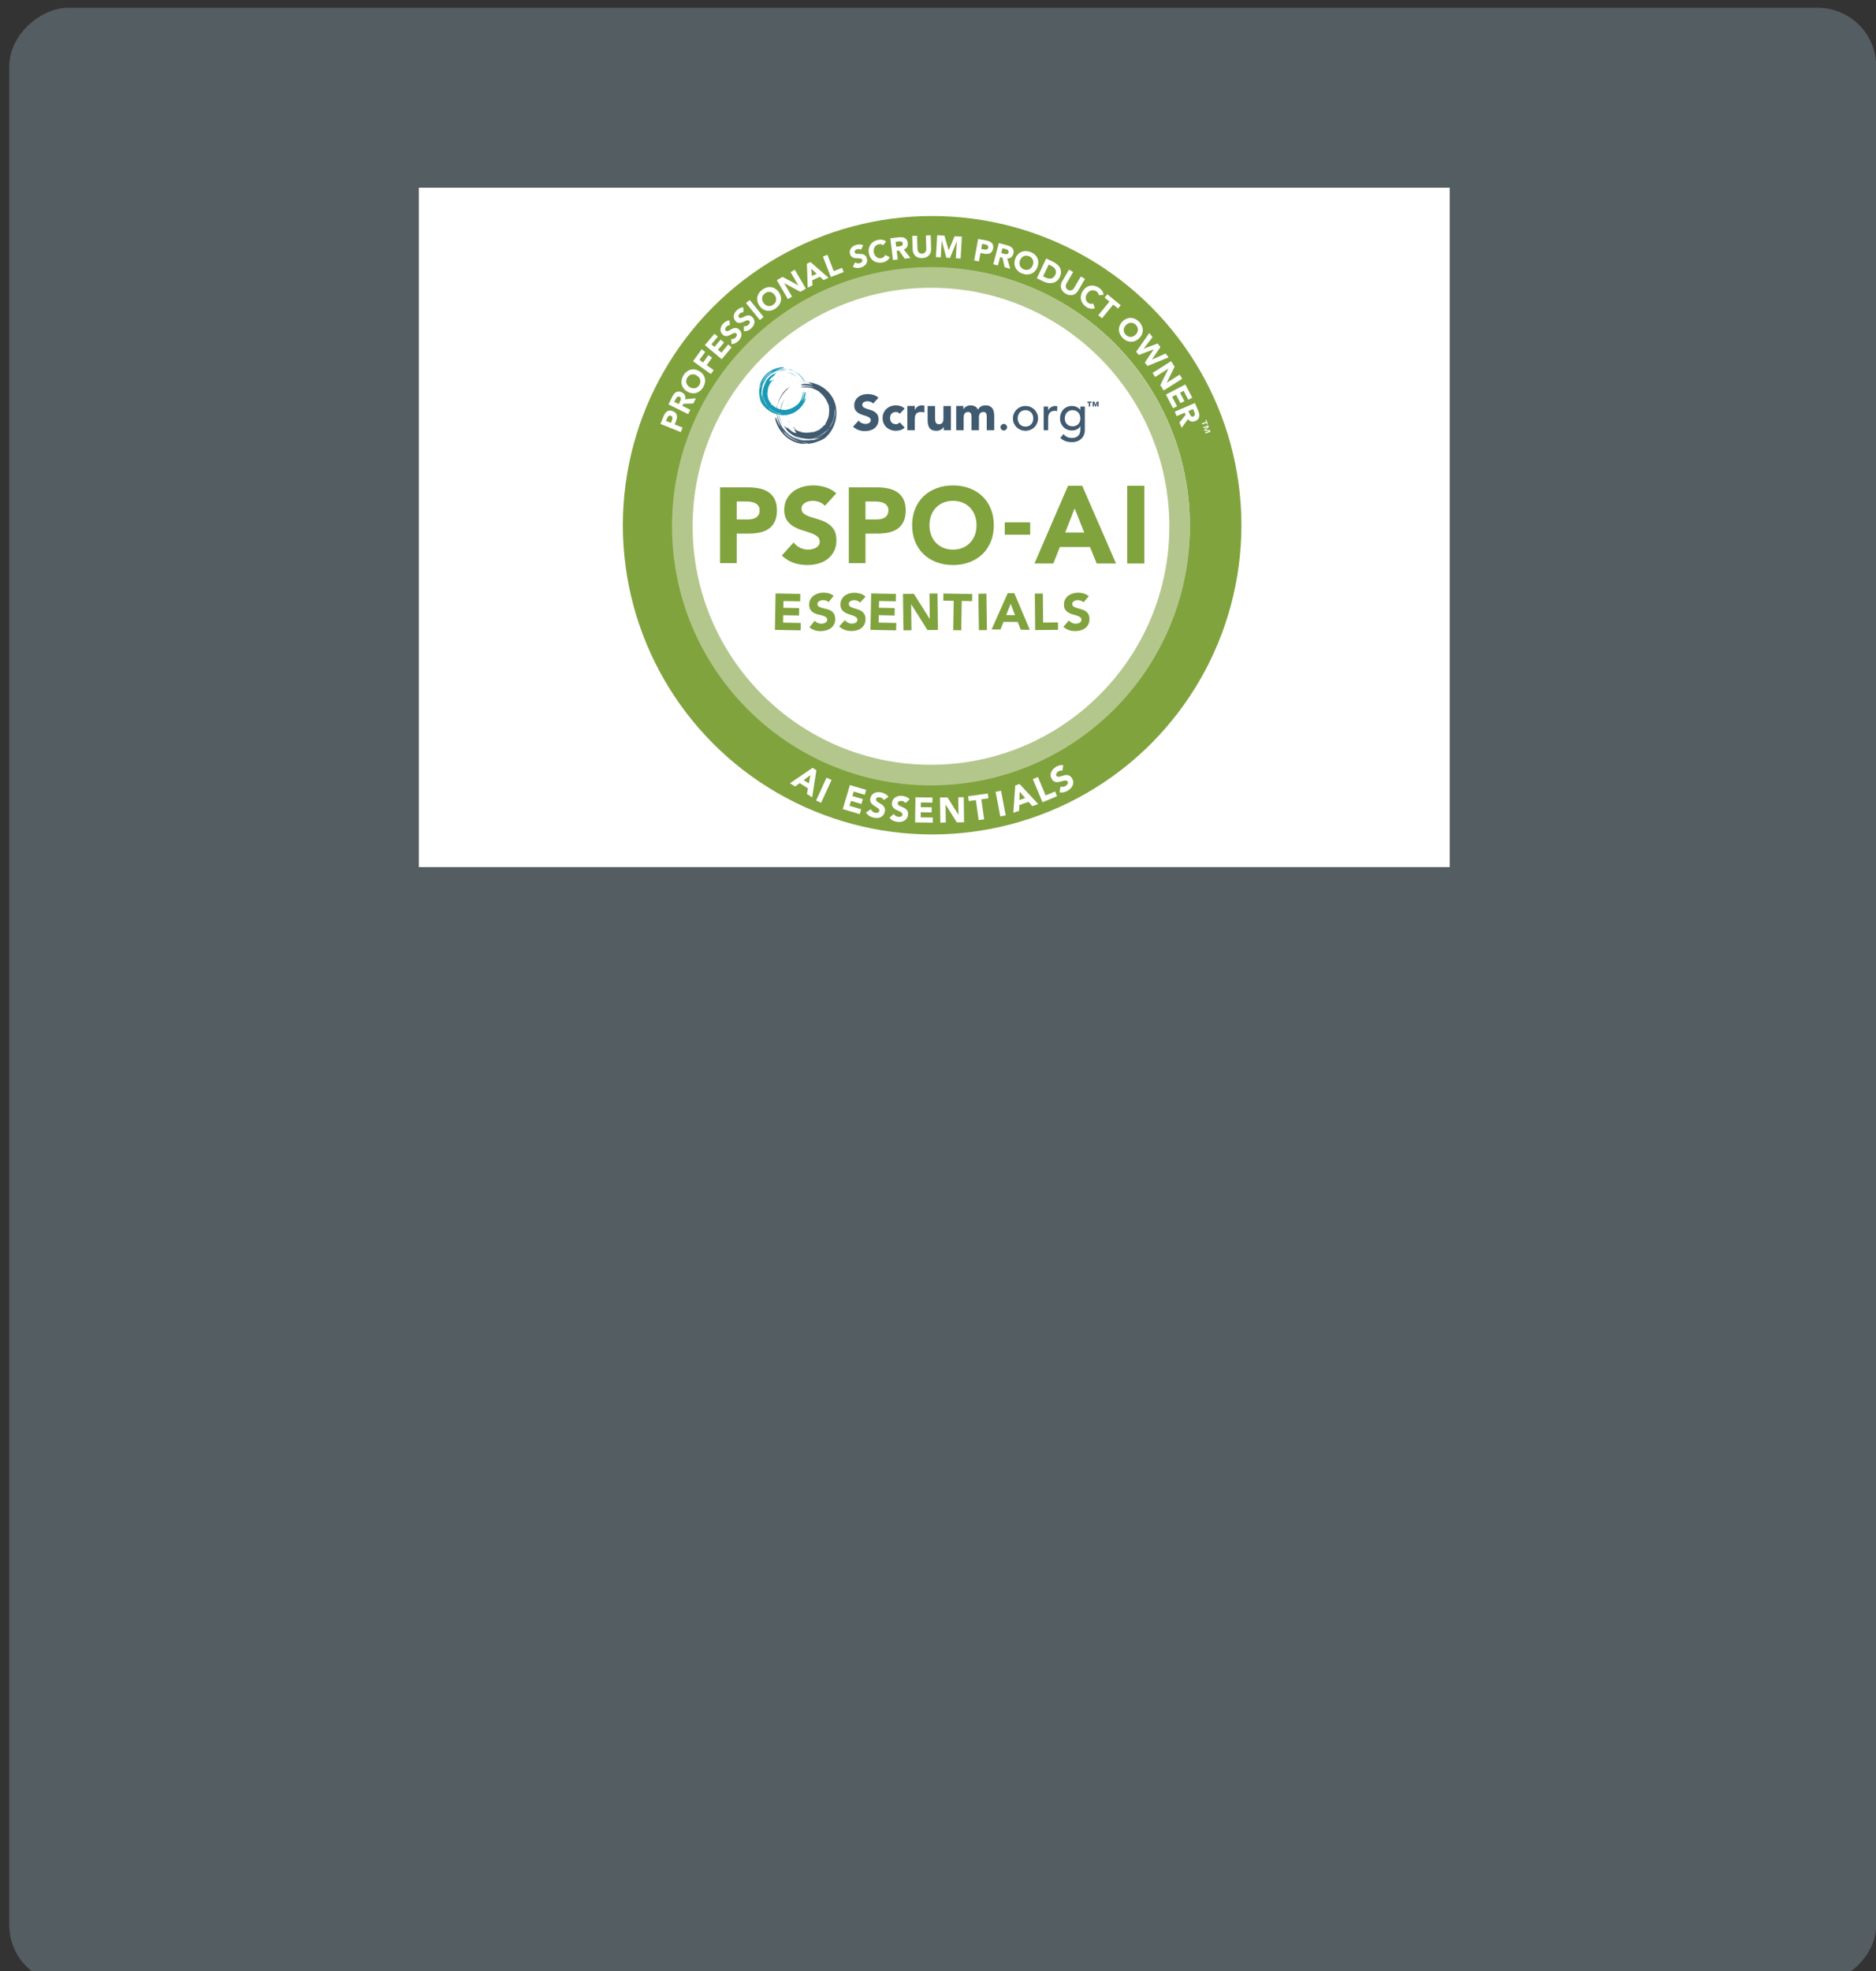 <?xml version="1.0" encoding="UTF-8" standalone="no"?>
<svg
   width="100mm"
   height="105mm"
   viewBox="0 0 100 105"
   version="1.1"
   id="svg1"
   inkscape:version="1.4.2 (f4327f4, 2025-05-13)"
   sodipodi:docname="Hintergrundkachel-PSPO-AI-Essentials.svg"
   xml:space="preserve"
   xmlns:inkscape="http://www.inkscape.org/namespaces/inkscape"
   xmlns:sodipodi="http://sodipodi.sourceforge.net/DTD/sodipodi-0.dtd"
   xmlns="http://www.w3.org/2000/svg"
   xmlns:svg="http://www.w3.org/2000/svg"
   xmlns:rdf="http://www.w3.org/1999/02/22-rdf-syntax-ns#"
   xmlns:cc="http://creativecommons.org/ns#"
   xmlns:dc="http://purl.org/dc/elements/1.1/"><rect x="0" y="0" width="100" height="105" fill="#333333" stroke="none"/><sodipodi:namedview
     id="namedview1"
     pagecolor="#ffffff"
     bordercolor="#666666"
     borderopacity="1.0"
     inkscape:showpageshadow="2"
     inkscape:pageopacity="0.0"
     inkscape:pagecheckerboard="0"
     inkscape:deskcolor="#d1d1d1"
     inkscape:document-units="mm"
     inkscape:zoom="2.0578704"
     inkscape:cx="397.01237"
     inkscape:cy="185.87176"
     inkscape:window-width="2560"
     inkscape:window-height="1351"
     inkscape:window-x="-9"
     inkscape:window-y="-9"
     inkscape:window-maximized="1"
     inkscape:current-layer="layer1"
     inkscape:document-rotation="0"
     showgrid="false" /><defs
     id="defs1"><linearGradient
       id="linear-gradient-0"
       x1="2.762"
       x2="2.762"
       y2="6.688"
       gradientUnits="userSpaceOnUse"
       gradientTransform="matrix(0.076,0.187,-0.21,0.085,154.403,19.49)"
       y1="1.356"><stop
         offset="0"
         stop-color="#55b8fa"
         stop-opacity="0.588"
         id="stop1763-7" /><stop
         offset="1"
         stop-color="#52baff"
         stop-opacity="0.271"
         id="stop1765-2" /></linearGradient><linearGradient
       id="linear-gradient-2-3"
       x1="4.108"
       x2="4.108"
       y2="5.518"
       gradientUnits="userSpaceOnUse"
       gradientTransform="matrix(0.084,-0.173,0.287,0.14,147.607,25.52)"
       y1="0.765"><stop
         offset="0"
         stop-color="#55b8fa"
         stop-opacity="0.588"
         id="stop1804-5" /><stop
         offset="1"
         stop-color="#52baff"
         stop-opacity="0.271"
         id="stop1806-5" /></linearGradient><clipPath
       clipPathUnits="userSpaceOnUse"
       id="clipPath205"><path
         d="M 0,0 H 731.339 V 419.528 H 0 Z"
         transform="translate(-404.066,-295.596)"
         id="path205" /></clipPath><style
       id="style1">.cls-1{fill:#405a70;}.cls-2{fill:#fff;}.cls-3{stroke:#b3c78c;stroke-width:20px;}.cls-3,.cls-4{fill:none;}.cls-5{fill:#1899b5;}.cls-4{stroke:#80a33e;stroke-width:50px;}.cls-6{fill:#80a33e;}</style></defs><g
     inkscape:label="Ebene 1"
     inkscape:groupmode="layer"
     id="layer1"><rect
       x="-100.926"
       y="7.16"
       width="97.069"
       height="87.231"
       rx="5.539"
       fill="none"
       id="rect2"
       transform="rotate(-90)"
       style="stroke-width:5.521" /><rect
       width="105.251"
       height="99.513"
       rx="3.111"
       stroke="none"
       id="rect1-5"
       x="-105.668"
       y="0.496"
       transform="rotate(-90)"
       style="opacity:0.24;fill:#bbe4f9;fill-opacity:1;stroke-width:6.532" /><g
       id="g1"
       transform="translate(-1.511)"><rect
         style="fill:#ffffff;fill-opacity:1;stroke:none;stroke-width:0.26"
         id="rect1"
         width="54.949"
         height="36.192"
         x="23.839"
         y="10" /><g
         id="Layer_1-2"
         transform="matrix(0.055,0,0,0.055,34.712,11.508)"><circle
           class="cls-2"
           cx="301.59"
           cy="300.91"
           r="238.84"
           id="circle1" /><ellipse
           class="cls-4"
           cx="299.75"
           cy="299.5"
           rx="274.75"
           ry="274.5"
           id="ellipse1" /><path
           class="cls-2"
           d="m 36.45,201.39 2.94,-7.32 c 0.41,-1.02 0.89,-1.95 1.44,-2.78 0.55,-0.84 1.19,-1.5 1.92,-1.99 0.73,-0.5 1.56,-0.79 2.49,-0.88 0.93,-0.09 1.98,0.1 3.15,0.57 1.15,0.46 2.04,1.04 2.67,1.72 0.63,0.68 1.05,1.44 1.25,2.28 0.2,0.84 0.22,1.74 0.06,2.71 -0.16,0.97 -0.45,1.97 -0.87,3.01 l -1.27,3.17 7.68,3.08 -1.74,4.34 -19.71,-7.91 z m 10.1,-0.99 1.16,-2.9 c 0.16,-0.39 0.27,-0.78 0.34,-1.17 0.07,-0.39 0.08,-0.77 0.01,-1.13 -0.06,-0.36 -0.21,-0.69 -0.44,-0.99 -0.24,-0.3 -0.59,-0.54 -1.05,-0.73 -0.5,-0.2 -0.95,-0.25 -1.35,-0.14 -0.4,0.11 -0.75,0.31 -1.07,0.61 -0.31,0.29 -0.58,0.66 -0.81,1.08 -0.23,0.43 -0.42,0.84 -0.58,1.25 l -0.89,2.23 4.68,1.88 z"
           id="path1" /><path
           class="cls-2"
           d="m 44.23,182.51 3.61,-7.38 c 0.47,-0.97 1.02,-1.84 1.63,-2.62 0.62,-0.78 1.3,-1.39 2.06,-1.83 0.76,-0.44 1.61,-0.67 2.54,-0.69 0.93,-0.02 1.96,0.24 3.07,0.79 1.35,0.66 2.32,1.57 2.92,2.73 0.6,1.16 0.7,2.48 0.29,3.95 l 10.43,-0.91 -2.47,5.04 -9.58,0.26 -1.02,2.07 7.63,3.73 -2.06,4.2 -19.08,-9.34 z m 9.95,-0.34 1.21,-2.48 c 0.18,-0.38 0.37,-0.78 0.55,-1.22 0.18,-0.43 0.29,-0.86 0.32,-1.26 0.03,-0.41 -0.04,-0.79 -0.22,-1.16 -0.18,-0.36 -0.53,-0.67 -1.05,-0.93 -0.49,-0.24 -0.92,-0.33 -1.3,-0.27 -0.38,0.06 -0.73,0.2 -1.03,0.43 -0.3,0.23 -0.58,0.53 -0.82,0.9 -0.25,0.37 -0.46,0.74 -0.65,1.12 l -1.34,2.75 4.34,2.12 z"
           id="path2" /><path
           class="cls-2"
           d="m 62.37,169.96 c -1.46,-0.87 -2.63,-1.91 -3.52,-3.11 -0.89,-1.2 -1.49,-2.48 -1.8,-3.86 -0.31,-1.37 -0.32,-2.79 -0.05,-4.26 0.27,-1.47 0.84,-2.91 1.69,-4.34 0.85,-1.42 1.86,-2.6 3.03,-3.54 1.17,-0.93 2.43,-1.59 3.78,-1.96 1.36,-0.38 2.77,-0.45 4.25,-0.23 1.48,0.22 2.94,0.77 4.4,1.64 1.46,0.87 2.63,1.91 3.52,3.11 0.89,1.2 1.49,2.48 1.8,3.86 0.31,1.37 0.33,2.79 0.05,4.26 -0.27,1.47 -0.84,2.91 -1.69,4.34 -0.85,1.42 -1.86,2.6 -3.03,3.54 -1.17,0.93 -2.43,1.59 -3.78,1.96 -1.35,0.37 -2.77,0.45 -4.25,0.23 -1.48,-0.22 -2.94,-0.77 -4.4,-1.64 z m 2.49,-4.17 c 0.86,0.51 1.72,0.85 2.59,1.01 0.87,0.16 1.72,0.15 2.54,-0.03 0.82,-0.18 1.59,-0.54 2.29,-1.06 0.71,-0.52 1.32,-1.21 1.83,-2.07 0.51,-0.86 0.83,-1.72 0.96,-2.59 0.12,-0.87 0.08,-1.71 -0.15,-2.52 -0.22,-0.81 -0.61,-1.56 -1.17,-2.26 -0.55,-0.69 -1.26,-1.3 -2.12,-1.81 -0.84,-0.5 -1.7,-0.84 -2.58,-1 -0.88,-0.17 -1.73,-0.16 -2.55,0.03 -0.82,0.18 -1.59,0.54 -2.29,1.06 -0.71,0.52 -1.32,1.21 -1.83,2.07 -0.51,0.86 -0.83,1.72 -0.96,2.59 -0.13,0.87 -0.07,1.71 0.15,2.52 0.22,0.81 0.62,1.57 1.18,2.26 0.56,0.7 1.26,1.3 2.1,1.8 z"
           id="path3" /><path
           class="cls-2"
           d="m 68.04,140.65 8.33,-11.56 3.5,2.52 -5.59,7.77 3.5,2.52 5.17,-7.18 3.51,2.52 -5.17,7.18 6.72,4.84 -2.74,3.8 z"
           id="path4" /><path
           class="cls-2"
           d="m 79.51,125.07 9.25,-11.07 3.32,2.77 -6.25,7.48 3.04,2.54 5.9,-7.07 3.32,2.77 -5.9,7.07 3.32,2.77 6.6,-7.9 3.31,2.77 -9.6,11.49 -16.3,-13.62 z"
           id="path5" /><path
           class="cls-2"
           d="m 103.68,105.75 c -0.61,-0.06 -1.22,0.06 -1.84,0.37 -0.62,0.31 -1.13,0.67 -1.53,1.09 -0.24,0.24 -0.45,0.52 -0.64,0.84 -0.19,0.31 -0.34,0.65 -0.44,0.99 -0.1,0.35 -0.12,0.69 -0.06,1.03 0.06,0.34 0.24,0.65 0.53,0.92 0.46,0.44 0.98,0.61 1.56,0.5 0.58,-0.11 1.21,-0.34 1.89,-0.7 0.68,-0.36 1.4,-0.76 2.15,-1.19 0.76,-0.44 1.55,-0.77 2.37,-0.99 0.82,-0.22 1.67,-0.25 2.54,-0.08 0.87,0.17 1.74,0.68 2.64,1.54 0.85,0.82 1.44,1.69 1.77,2.62 0.33,0.93 0.44,1.86 0.34,2.81 -0.1,0.94 -0.4,1.87 -0.88,2.77 -0.49,0.91 -1.11,1.76 -1.88,2.55 -0.96,0.99 -2,1.77 -3.12,2.33 -1.12,0.56 -2.37,0.88 -3.76,0.96 L 105,119.17 c 0.79,0.1 1.57,0 2.33,-0.28 0.76,-0.28 1.41,-0.7 1.95,-1.26 0.26,-0.27 0.5,-0.58 0.71,-0.93 0.21,-0.34 0.35,-0.69 0.44,-1.04 0.09,-0.35 0.09,-0.69 0.02,-1.02 -0.07,-0.33 -0.24,-0.63 -0.51,-0.89 -0.46,-0.44 -0.99,-0.62 -1.6,-0.52 -0.61,0.1 -1.26,0.32 -1.96,0.67 -0.7,0.35 -1.44,0.75 -2.23,1.19 -0.78,0.44 -1.59,0.77 -2.42,1 -0.83,0.23 -1.67,0.27 -2.53,0.12 -0.86,-0.15 -1.71,-0.63 -2.56,-1.45 -0.82,-0.79 -1.38,-1.65 -1.69,-2.57 -0.31,-0.92 -0.41,-1.85 -0.3,-2.79 0.1,-0.94 0.39,-1.87 0.86,-2.77 0.47,-0.91 1.07,-1.73 1.79,-2.48 0.83,-0.86 1.76,-1.58 2.78,-2.15 1.02,-0.57 2.13,-0.9 3.33,-0.99 l 0.3,4.75 z"
           id="path6" /><path
           class="cls-2"
           d="m 116.82,93.25 c -0.6,-0.1 -1.22,0 -1.86,0.26 -0.63,0.27 -1.17,0.6 -1.59,0.99 -0.25,0.23 -0.48,0.5 -0.69,0.8 -0.21,0.3 -0.38,0.62 -0.5,0.97 -0.12,0.34 -0.16,0.68 -0.12,1.02 0.04,0.34 0.2,0.66 0.47,0.95 0.43,0.47 0.94,0.67 1.53,0.59 0.59,-0.08 1.22,-0.27 1.92,-0.59 0.7,-0.32 1.44,-0.67 2.22,-1.06 0.78,-0.39 1.59,-0.67 2.42,-0.84 0.84,-0.17 1.68,-0.15 2.54,0.07 0.85,0.22 1.7,0.79 2.54,1.7 0.8,0.87 1.34,1.78 1.61,2.72 0.27,0.94 0.33,1.89 0.17,2.82 -0.16,0.93 -0.51,1.84 -1.05,2.72 -0.54,0.88 -1.21,1.69 -2.02,2.43 -1.02,0.93 -2.1,1.65 -3.25,2.14 -1.15,0.49 -2.42,0.73 -3.81,0.73 l -0.03,-4.95 c 0.79,0.15 1.57,0.1 2.34,-0.14 0.77,-0.24 1.45,-0.62 2.02,-1.15 0.28,-0.26 0.53,-0.55 0.76,-0.88 0.23,-0.33 0.39,-0.67 0.5,-1.01 0.11,-0.34 0.13,-0.68 0.09,-1.02 -0.05,-0.33 -0.2,-0.64 -0.46,-0.92 -0.43,-0.47 -0.96,-0.68 -1.57,-0.62 -0.61,0.06 -1.28,0.24 -2,0.55 -0.72,0.31 -1.49,0.66 -2.29,1.05 -0.81,0.39 -1.63,0.68 -2.48,0.85 -0.84,0.18 -1.69,0.17 -2.54,-0.03 -0.85,-0.2 -1.67,-0.73 -2.47,-1.6 -0.77,-0.84 -1.28,-1.73 -1.54,-2.67 -0.25,-0.94 -0.3,-1.87 -0.14,-2.81 0.16,-0.93 0.5,-1.84 1.03,-2.72 0.52,-0.88 1.17,-1.67 1.94,-2.37 0.88,-0.81 1.85,-1.47 2.91,-1.98 1.05,-0.51 2.18,-0.77 3.39,-0.79 v 4.76 z"
           id="path7" /><path
           class="cls-2"
           d="m 119.35,84.27 3.63,-2.96 13.42,16.46 -3.63,2.96 z"
           id="path8-9" /><path
           class="cls-2"
           d="m 132.47,87.02 c -0.99,-1.38 -1.66,-2.8 -2.01,-4.25 -0.34,-1.45 -0.39,-2.87 -0.13,-4.25 0.26,-1.38 0.81,-2.69 1.64,-3.94 0.83,-1.24 1.92,-2.35 3.27,-3.32 1.35,-0.97 2.74,-1.65 4.18,-2.05 1.44,-0.4 2.86,-0.5 4.25,-0.31 1.39,0.19 2.73,0.68 4,1.47 1.27,0.79 2.4,1.87 3.39,3.25 0.99,1.38 1.66,2.8 2.01,4.25 0.34,1.45 0.39,2.87 0.12,4.25 -0.26,1.38 -0.81,2.7 -1.64,3.94 -0.83,1.24 -1.92,2.35 -3.27,3.32 -1.35,0.97 -2.74,1.65 -4.18,2.05 -1.44,0.4 -2.86,0.5 -4.25,0.31 -1.39,-0.19 -2.73,-0.68 -4,-1.47 -1.27,-0.79 -2.4,-1.87 -3.39,-3.25 z m 3.94,-2.84 c 0.58,0.81 1.24,1.46 1.98,1.96 0.74,0.49 1.52,0.82 2.35,0.97 0.83,0.16 1.67,0.14 2.52,-0.06 0.86,-0.2 1.69,-0.59 2.5,-1.17 0.81,-0.58 1.45,-1.25 1.91,-2 0.46,-0.75 0.74,-1.54 0.86,-2.37 0.11,-0.83 0.05,-1.68 -0.18,-2.53 -0.23,-0.85 -0.64,-1.69 -1.23,-2.5 -0.57,-0.79 -1.23,-1.44 -1.97,-1.94 -0.74,-0.5 -1.53,-0.83 -2.35,-0.98 -0.83,-0.16 -1.67,-0.14 -2.52,0.06 -0.86,0.2 -1.69,0.59 -2.5,1.17 -0.81,0.58 -1.45,1.25 -1.9,2 -0.46,0.75 -0.75,1.54 -0.86,2.37 -0.11,0.83 -0.05,1.68 0.19,2.55 0.24,0.86 0.65,1.69 1.22,2.49 z"
           id="path9" /><path
           class="cls-2"
           d="m 149.24,62.13 5.49,-3.2 15.24,8.2 0.05,-0.03 -7.43,-12.75 4.04,-2.36 10.7,18.35 -5.29,3.08 -15.62,-8.39 -0.05,0.03 7.62,13.06 -4.04,2.36 -10.7,-18.35 z"
           id="path10" /><path
           class="cls-2"
           d="m 178.37,46.23 3.5,-1.66 17.45,15.23 -4.77,2.26 -3.58,-3.28 -7.46,3.54 0.33,4.82 -4.66,2.21 z m 4.28,4.81 0.5,7.07 4.69,-2.22 -5.19,-4.84 z"
           id="path11" /><path
           class="cls-2"
           d="m 193.92,39.25 4.36,-1.69 6.11,15.78 8.08,-3.13 1.56,4.03 -12.45,4.82 -7.67,-19.81 z"
           id="path12-4" /><path
           class="cls-2"
           d="m 230.81,32.62 c -0.49,-0.36 -1.09,-0.57 -1.77,-0.61 -0.69,-0.05 -1.31,0 -1.87,0.16 -0.33,0.09 -0.65,0.22 -0.98,0.4 -0.33,0.17 -0.62,0.38 -0.88,0.63 -0.26,0.25 -0.45,0.54 -0.57,0.86 -0.12,0.32 -0.12,0.68 -0.02,1.06 0.17,0.62 0.53,1.03 1.09,1.22 0.56,0.19 1.21,0.32 1.98,0.35 0.77,0.04 1.59,0.06 2.46,0.06 0.88,0 1.72,0.12 2.54,0.35 0.82,0.23 1.56,0.64 2.22,1.22 0.66,0.59 1.16,1.48 1.49,2.67 0.32,1.14 0.38,2.19 0.19,3.15 -0.19,0.97 -0.57,1.83 -1.14,2.59 -0.57,0.76 -1.29,1.41 -2.17,1.94 -0.88,0.53 -1.85,0.95 -2.91,1.24 -1.33,0.37 -2.62,0.51 -3.87,0.42 -1.25,-0.09 -2.49,-0.45 -3.73,-1.08 l 2.23,-4.42 c 0.63,0.49 1.35,0.8 2.15,0.95 0.8,0.14 1.57,0.11 2.32,-0.1 0.37,-0.1 0.72,-0.25 1.08,-0.44 0.35,-0.19 0.65,-0.41 0.9,-0.67 0.25,-0.26 0.43,-0.54 0.54,-0.87 0.11,-0.33 0.11,-0.66 0.01,-1.03 -0.17,-0.62 -0.54,-1.04 -1.11,-1.26 -0.57,-0.23 -1.25,-0.36 -2.03,-0.42 -0.78,-0.05 -1.62,-0.09 -2.52,-0.11 -0.9,-0.02 -1.76,-0.14 -2.59,-0.37 -0.83,-0.23 -1.58,-0.62 -2.24,-1.18 -0.67,-0.56 -1.16,-1.41 -1.47,-2.55 -0.3,-1.1 -0.35,-2.12 -0.15,-3.07 0.2,-0.95 0.59,-1.8 1.16,-2.56 0.57,-0.76 1.29,-1.41 2.15,-1.95 0.87,-0.54 1.8,-0.95 2.8,-1.23 1.16,-0.32 2.32,-0.47 3.49,-0.44 1.17,0.03 2.29,0.31 3.38,0.84 l -2.16,4.24 z"
           id="path13" /><path
           class="cls-2"
           d="m 252.22,28.31 c -0.56,-0.46 -1.2,-0.77 -1.91,-0.94 -0.71,-0.17 -1.5,-0.16 -2.37,0.01 -0.86,0.17 -1.63,0.5 -2.3,0.97 -0.67,0.48 -1.21,1.07 -1.64,1.78 -0.42,0.71 -0.7,1.5 -0.84,2.38 -0.14,0.88 -0.12,1.81 0.07,2.77 0.19,0.98 0.52,1.85 0.99,2.6 0.47,0.75 1.02,1.38 1.67,1.87 0.65,0.49 1.36,0.84 2.15,1.03 0.78,0.19 1.58,0.21 2.41,0.04 0.94,-0.19 1.74,-0.55 2.38,-1.08 0.65,-0.54 1.14,-1.2 1.47,-2 l 4.39,2.1 c -0.64,1.41 -1.58,2.54 -2.81,3.4 -1.24,0.86 -2.57,1.43 -4,1.71 -1.63,0.32 -3.18,0.36 -4.65,0.13 -1.47,-0.24 -2.81,-0.73 -4,-1.49 -1.19,-0.75 -2.2,-1.75 -3.02,-2.99 -0.83,-1.24 -1.41,-2.7 -1.74,-4.37 -0.33,-1.67 -0.35,-3.23 -0.06,-4.7 0.29,-1.46 0.84,-2.77 1.65,-3.92 0.81,-1.15 1.85,-2.12 3.13,-2.9 1.27,-0.78 2.72,-1.33 4.35,-1.66 0.59,-0.12 1.21,-0.18 1.87,-0.2 0.66,-0.02 1.32,0.03 1.99,0.14 0.66,0.11 1.32,0.31 1.97,0.59 0.65,0.28 1.25,0.66 1.82,1.14 l -2.96,3.58 z"
           id="path14" /><path
           class="cls-2"
           d="m 259.24,21.57 8.16,-0.98 c 1.07,-0.13 2.1,-0.15 3.09,-0.06 0.99,0.09 1.87,0.34 2.66,0.74 0.78,0.4 1.44,0.99 1.97,1.76 0.53,0.77 0.86,1.77 1.01,3.01 0.18,1.49 -0.05,2.8 -0.7,3.94 -0.65,1.14 -1.7,1.93 -3.16,2.39 l 6.44,8.26 -5.57,0.67 -5.42,-7.9 -2.29,0.28 1.02,8.43 -4.65,0.56 -2.55,-21.09 z m 5.7,8.17 2.74,-0.33 c 0.42,-0.05 0.86,-0.12 1.32,-0.21 0.46,-0.09 0.87,-0.23 1.23,-0.42 0.36,-0.19 0.64,-0.47 0.85,-0.81 0.21,-0.35 0.28,-0.81 0.21,-1.38 -0.06,-0.54 -0.22,-0.95 -0.48,-1.24 -0.26,-0.29 -0.56,-0.5 -0.92,-0.63 -0.36,-0.13 -0.76,-0.19 -1.2,-0.2 -0.44,0 -0.88,0.02 -1.29,0.07 l -3.04,0.37 0.58,4.79 z"
           id="path15" /><path
           class="cls-2"
           d="m 298.78,31.74 c 0.04,1.26 -0.11,2.42 -0.46,3.5 -0.35,1.07 -0.88,2.01 -1.61,2.81 -0.72,0.8 -1.64,1.44 -2.75,1.92 -1.11,0.47 -2.39,0.74 -3.85,0.78 -1.48,0.05 -2.79,-0.13 -3.92,-0.54 -1.13,-0.4 -2.09,-0.98 -2.86,-1.74 -0.78,-0.76 -1.37,-1.66 -1.78,-2.71 -0.41,-1.05 -0.64,-2.2 -0.68,-3.46 l -0.41,-13.04 4.68,-0.15 0.41,12.86 c 0.02,0.66 0.15,1.27 0.37,1.82 0.23,0.55 0.54,1.03 0.93,1.43 0.39,0.4 0.86,0.7 1.39,0.92 0.54,0.21 1.12,0.31 1.73,0.29 0.62,-0.02 1.19,-0.15 1.7,-0.4 0.51,-0.25 0.95,-0.58 1.32,-1 0.37,-0.42 0.65,-0.92 0.84,-1.48 0.19,-0.57 0.28,-1.18 0.26,-1.84 l -0.41,-12.86 4.68,-0.15 0.41,13.04 z"
           id="path16-8" /><path
           class="cls-2"
           d="m 304.62,18.6 7.07,0.4 4.09,14.12 h 0.06 c 0,0 5.7,-13.55 5.7,-13.55 l 7.04,0.4 -1.21,21.21 -4.67,-0.27 0.93,-16.26 h -0.06 c 0,0 -6.5,15.94 -6.5,15.94 l -3.56,-0.2 -4.43,-16.57 h -0.06 c 0,0 -0.93,16.26 -0.93,16.26 l -4.67,-0.27 1.21,-21.21 z"
           id="path17" /><path
           class="cls-2"
           d="m 344.35,22.22 7.76,1.44 c 1.08,0.2 2.09,0.49 3.01,0.86 0.93,0.38 1.71,0.87 2.33,1.49 0.63,0.61 1.08,1.37 1.35,2.26 0.27,0.89 0.29,1.96 0.06,3.2 -0.23,1.22 -0.61,2.21 -1.16,2.96 -0.55,0.75 -1.21,1.31 -1.99,1.68 -0.78,0.36 -1.66,0.56 -2.64,0.59 -0.98,0.03 -2.02,-0.05 -3.12,-0.26 l -3.36,-0.62 -1.51,8.14 -4.6,-0.85 z m 2.96,9.7 3.07,0.57 c 0.41,0.08 0.82,0.11 1.22,0.1 0.4,0 0.77,-0.08 1.11,-0.21 0.34,-0.13 0.63,-0.34 0.88,-0.63 0.25,-0.29 0.42,-0.68 0.51,-1.17 0.1,-0.53 0.05,-0.98 -0.13,-1.35 -0.19,-0.37 -0.45,-0.68 -0.8,-0.93 -0.35,-0.25 -0.76,-0.44 -1.22,-0.58 -0.46,-0.14 -0.91,-0.25 -1.34,-0.33 l -2.36,-0.44 -0.92,4.96 z"
           id="path18" /><path
           class="cls-2"
           d="m 364.41,26.2 7.95,2.1 c 1.04,0.28 2.01,0.64 2.89,1.09 0.88,0.45 1.62,1.01 2.2,1.67 0.58,0.66 0.97,1.45 1.18,2.36 0.2,0.91 0.15,1.97 -0.17,3.17 -0.38,1.45 -1.09,2.58 -2.11,3.4 -1.02,0.82 -2.29,1.17 -3.82,1.06 l 2.93,10.05 -5.42,-1.43 -2.13,-9.34 -2.23,-0.59 -2.17,8.21 -4.52,-1.19 5.42,-20.54 z m 2.28,9.69 2.67,0.71 c 0.41,0.11 0.84,0.21 1.3,0.3 0.46,0.09 0.9,0.11 1.3,0.06 0.41,-0.05 0.77,-0.2 1.09,-0.44 0.32,-0.25 0.56,-0.65 0.71,-1.21 0.14,-0.52 0.14,-0.97 0.01,-1.33 -0.13,-0.37 -0.34,-0.67 -0.62,-0.92 -0.28,-0.25 -0.63,-0.46 -1.04,-0.63 -0.41,-0.17 -0.82,-0.31 -1.22,-0.42 l -2.96,-0.78 -1.23,4.67 z"
           id="path19" /><path
           class="cls-2"
           d="m 380.31,41.42 c 0.57,-1.6 1.36,-2.95 2.37,-4.06 1,-1.11 2.15,-1.94 3.44,-2.51 1.29,-0.57 2.68,-0.86 4.17,-0.88 1.49,-0.02 3.02,0.26 4.58,0.82 1.56,0.56 2.91,1.32 4.05,2.29 1.14,0.96 2.03,2.07 2.66,3.33 0.63,1.26 0.98,2.63 1.05,4.12 0.07,1.49 -0.18,3.04 -0.76,4.64 -0.57,1.6 -1.36,2.95 -2.37,4.06 -1,1.11 -2.15,1.94 -3.44,2.51 -1.29,0.57 -2.68,0.86 -4.17,0.88 -1.49,0.02 -3.02,-0.26 -4.58,-0.82 -1.56,-0.56 -2.92,-1.32 -4.06,-2.29 -1.14,-0.96 -2.03,-2.07 -2.66,-3.33 -0.63,-1.26 -0.98,-2.63 -1.05,-4.12 -0.07,-1.49 0.18,-3.04 0.76,-4.64 z m 4.58,1.64 c -0.34,0.94 -0.5,1.86 -0.49,2.74 0.01,0.89 0.19,1.71 0.53,2.48 0.34,0.77 0.83,1.45 1.48,2.05 0.65,0.6 1.44,1.06 2.38,1.4 0.94,0.34 1.85,0.48 2.73,0.44 0.88,-0.05 1.69,-0.26 2.44,-0.64 0.75,-0.38 1.41,-0.91 1.99,-1.58 0.57,-0.68 1.03,-1.48 1.37,-2.43 0.33,-0.92 0.49,-1.83 0.49,-2.73 0,-0.89 -0.18,-1.73 -0.52,-2.5 -0.34,-0.77 -0.83,-1.45 -1.48,-2.05 -0.65,-0.59 -1.44,-1.06 -2.38,-1.4 -0.94,-0.34 -1.85,-0.48 -2.73,-0.44 -0.88,0.05 -1.69,0.26 -2.44,0.64 -0.75,0.38 -1.42,0.91 -1.99,1.59 -0.58,0.69 -1.03,1.49 -1.36,2.41 z"
           id="path20" /><path
           class="cls-2"
           d="m 410.32,41.16 6.34,3.01 c 1.54,0.73 2.91,1.59 4.13,2.59 1.22,1 2.16,2.13 2.83,3.38 0.67,1.26 1.01,2.64 1.03,4.16 0.02,1.52 -0.38,3.15 -1.21,4.9 -0.74,1.55 -1.68,2.78 -2.83,3.69 -1.15,0.91 -2.41,1.52 -3.79,1.86 -1.38,0.33 -2.81,0.4 -4.31,0.2 -1.5,-0.2 -2.96,-0.64 -4.39,-1.32 l -6.91,-3.28 9.1,-19.19 z m -3.03,17.29 2.2,1.04 c 0.98,0.46 1.93,0.79 2.87,0.99 0.93,0.2 1.82,0.21 2.65,0.04 0.83,-0.17 1.6,-0.54 2.31,-1.13 0.71,-0.59 1.32,-1.42 1.83,-2.5 0.45,-0.94 0.66,-1.84 0.63,-2.7 -0.03,-0.86 -0.22,-1.66 -0.61,-2.4 -0.38,-0.73 -0.92,-1.41 -1.62,-2.01 -0.7,-0.6 -1.49,-1.12 -2.37,-1.54 l -2.49,-1.18 -5.4,11.38 z"
           id="path21" /><path
           class="cls-2"
           d="m 441.3,72.18 c -0.63,1.09 -1.38,2 -2.25,2.72 -0.86,0.72 -1.81,1.24 -2.85,1.53 -1.04,0.29 -2.16,0.35 -3.34,0.17 -1.19,-0.18 -2.42,-0.64 -3.68,-1.38 -1.28,-0.75 -2.29,-1.59 -3.04,-2.54 -0.75,-0.94 -1.25,-1.94 -1.5,-2.99 -0.25,-1.05 -0.28,-2.13 -0.07,-3.24 0.21,-1.11 0.63,-2.2 1.26,-3.29 l 6.57,-11.27 4.04,2.36 -6.48,11.12 c -0.33,0.57 -0.55,1.15 -0.65,1.74 -0.1,0.59 -0.09,1.16 0.03,1.7 0.12,0.54 0.35,1.05 0.7,1.52 0.34,0.47 0.78,0.85 1.32,1.17 0.54,0.32 1.09,0.5 1.65,0.56 0.57,0.06 1.12,0.01 1.65,-0.15 0.54,-0.16 1.03,-0.43 1.5,-0.81 0.46,-0.38 0.86,-0.85 1.19,-1.42 l 6.48,-11.12 4.04,2.36 -6.57,11.27 z"
           id="path22" /><path
           class="cls-2"
           d="m 461.27,76.72 c -0.05,-0.72 -0.27,-1.4 -0.65,-2.03 -0.38,-0.63 -0.92,-1.2 -1.64,-1.7 -0.72,-0.51 -1.48,-0.83 -2.29,-0.99 -0.81,-0.15 -1.61,-0.14 -2.42,0.04 -0.8,0.18 -1.57,0.53 -2.3,1.04 -0.73,0.51 -1.39,1.17 -1.95,1.97 -0.58,0.82 -0.97,1.66 -1.2,2.51 -0.23,0.85 -0.29,1.69 -0.2,2.5 0.09,0.81 0.34,1.56 0.74,2.26 0.4,0.7 0.95,1.29 1.63,1.77 0.79,0.55 1.6,0.88 2.43,0.97 0.83,0.1 1.66,0 2.46,-0.32 l 1.52,4.62 c -1.46,0.51 -2.93,0.62 -4.4,0.32 -1.47,-0.3 -2.81,-0.87 -4,-1.71 -1.36,-0.95 -2.46,-2.04 -3.31,-3.28 -0.85,-1.24 -1.41,-2.54 -1.69,-3.92 -0.28,-1.38 -0.25,-2.8 0.07,-4.25 0.33,-1.46 0.98,-2.88 1.95,-4.27 0.98,-1.39 2.09,-2.49 3.35,-3.29 1.26,-0.8 2.59,-1.31 3.98,-1.51 1.39,-0.2 2.81,-0.12 4.25,0.26 1.44,0.38 2.85,1.05 4.21,2 0.49,0.34 0.97,0.75 1.44,1.21 0.47,0.46 0.89,0.97 1.27,1.53 0.38,0.56 0.69,1.17 0.93,1.83 0.25,0.66 0.39,1.36 0.43,2.1 l -4.64,0.34 z"
           id="path23" /><path
           class="cls-2"
           d="m 471.61,82.85 -4.7,-3.83 2.62,-3.21 13.02,10.62 -2.62,3.21 -4.7,-3.83 -10.81,13.25 -3.63,-2.96 10.8,-13.25 z"
           id="path24" /><path
           class="cls-2"
           d="m 484.3,102.09 c 1.21,-1.2 2.5,-2.07 3.89,-2.64 1.39,-0.57 2.78,-0.83 4.18,-0.78 1.4,0.05 2.79,0.38 4.14,1.01 1.35,0.63 2.61,1.54 3.78,2.72 1.17,1.18 2.06,2.45 2.67,3.81 0.61,1.36 0.93,2.75 0.96,4.15 0.03,1.41 -0.25,2.8 -0.83,4.17 -0.58,1.38 -1.48,2.66 -2.69,3.86 -1.21,1.2 -2.51,2.07 -3.89,2.64 -1.38,0.56 -2.78,0.83 -4.18,0.78 -1.41,-0.04 -2.79,-0.38 -4.14,-1.01 -1.35,-0.63 -2.61,-1.54 -3.78,-2.72 -1.17,-1.18 -2.06,-2.45 -2.67,-3.81 -0.62,-1.36 -0.94,-2.75 -0.96,-4.15 -0.03,-1.41 0.25,-2.8 0.83,-4.17 0.58,-1.38 1.48,-2.66 2.69,-3.86 z m 3.41,3.46 c -0.71,0.7 -1.25,1.46 -1.63,2.26 -0.38,0.8 -0.57,1.63 -0.6,2.47 -0.03,0.84 0.12,1.67 0.45,2.48 0.33,0.81 0.84,1.58 1.54,2.29 0.7,0.71 1.46,1.24 2.27,1.57 0.81,0.34 1.64,0.5 2.48,0.48 0.84,-0.02 1.67,-0.21 2.47,-0.57 0.81,-0.36 1.57,-0.9 2.28,-1.6 0.7,-0.69 1.24,-1.44 1.62,-2.25 0.38,-0.81 0.58,-1.64 0.61,-2.48 0.03,-0.84 -0.12,-1.67 -0.45,-2.48 -0.33,-0.81 -0.84,-1.58 -1.54,-2.29 -0.7,-0.71 -1.46,-1.24 -2.27,-1.57 -0.81,-0.33 -1.64,-0.5 -2.48,-0.48 -0.84,0.02 -1.67,0.21 -2.49,0.58 -0.82,0.37 -1.57,0.9 -2.27,1.59 z"
           id="path25" /><path
           class="cls-2"
           d="m 510.2,113.3 3.18,3.99 -8.55,11.13 0.04,0.05 13.42,-5 2.71,3.4 -8.19,12.16 0.04,0.05 13.16,-5.91 2.95,3.71 -20.49,8.36 -2.6,-3.26 8.59,-12.81 -0.04,-0.05 -14.42,5.49 -2.5,-3.14 12.7,-18.15 z"
           id="path26" /><path
           class="cls-2"
           d="m 531.36,140.59 3.4,5.38 -7.65,15.52 0.03,0.05 12.47,-7.89 2.5,3.96 -17.95,11.36 -3.27,-5.17 7.82,-15.92 -0.03,-0.05 -12.78,8.08 -2.5,-3.96 17.95,-11.36 z"
           id="path27" /><path
           class="cls-2"
           d="m 545.18,163.15 6.66,12.8 -3.83,1.99 -4.5,-8.65 -3.51,1.83 4.25,8.17 -3.83,1.99 -4.25,-8.17 -3.83,1.99 4.75,9.13 -3.83,1.99 -6.91,-13.28 18.85,-9.8 z"
           id="path28" /><path
           class="cls-2"
           d="m 554.4,181.11 3.25,7.55 c 0.43,0.99 0.74,1.97 0.93,2.95 0.19,0.97 0.2,1.89 0.04,2.76 -0.16,0.86 -0.54,1.66 -1.13,2.38 -0.59,0.72 -1.46,1.33 -2.6,1.82 -1.38,0.59 -2.7,0.74 -3.98,0.44 -1.27,-0.3 -2.33,-1.09 -3.18,-2.35 l -6.11,8.51 -2.22,-5.15 6.04,-7.43 -0.91,-2.12 -7.8,3.36 -1.85,-4.3 19.51,-8.39 z m -6.23,7.77 1.09,2.54 c 0.17,0.39 0.36,0.79 0.57,1.21 0.21,0.42 0.46,0.77 0.75,1.06 0.29,0.29 0.63,0.49 1.02,0.59 0.39,0.1 0.86,0.04 1.39,-0.19 0.5,-0.21 0.85,-0.48 1.05,-0.81 0.21,-0.33 0.32,-0.68 0.34,-1.06 0.02,-0.38 -0.03,-0.78 -0.15,-1.21 -0.12,-0.43 -0.26,-0.83 -0.43,-1.22 l -1.21,-2.81 -4.44,1.91 z"
           id="path29" /><path
           class="cls-2"
           d="m 565.23,199.38 -0.59,-1.63 0.78,-0.28 1.54,4.29 -0.78,0.28 -0.59,-1.63 -4.1,1.47 -0.37,-1.03 4.1,-1.47 z m 2.11,3.42 0.56,1.57 -3.22,2.81 v 0.04 c 0,0 4.28,0.12 4.28,0.12 l 0.56,1.57 -4.88,1.75 -0.37,-1.03 4.08,-1.46 v -0.03 c 0,0 -4.65,-0.12 -4.65,-0.12 l -0.3,-0.83 3.51,-3.04 v -0.03 c 0,0 -4.09,1.46 -4.09,1.46 l -0.37,-1.03 4.88,-1.75 z"
           id="path30" /><circle
           class="cls-3"
           cx="298.63"
           cy="300.5"
           r="241"
           id="circle30" /><path
           class="cls-1"
           d="m 150.2,182.05 c 0.66,-3.03 1.89,-5.94 3.5,-8.54 1.62,-2.6 3.62,-4.87 5.77,-6.74 -1.72,1.5 -3.26,3.2 -4.58,5.04 1,-1.38 2.05,-2.56 3.21,-3.63 1.16,-1.07 2.43,-2.03 3.91,-2.91 -0.35,0.4 -1,0.89 -1.57,1.38 -0.57,0.49 -1.06,0.97 -1.13,1.29 -3.01,2.73 -5.52,6.02 -7.3,9.7 -1.79,3.66 -2.84,7.71 -3.02,11.79 -0.43,-1.62 -0.22,-2.97 0.11,-4.13 0.35,-1.17 0.83,-2.15 1.09,-3.25"
           id="path31" /><path
           class="cls-1"
           d="m 170.35,161.73 c -0.78,0.25 -1.53,0.51 -2.26,0.8 0.76,-0.34 1.54,-0.63 2.26,-0.8"
           id="path32" /><path
           class="cls-1"
           d="m 179.85,215.11 c 0.83,-0.09 1.66,-0.22 2.46,-0.35 -0.79,0.2 -1.63,0.29 -2.46,0.35"
           id="path33" /><path
           class="cls-1"
           d="m 151.49,192.59 0.36,1.36 c 0.52,3.48 1.7,6.94 3.58,10.11 -1.03,-1.71 -2.01,-3.54 -2.73,-5.48 -0.72,-1.94 -1.18,-3.99 -1.21,-5.99"
           id="path34" /><path
           class="cls-1"
           d="m 152.06,188.78 c 0.02,-3.52 0.99,-7.07 2.66,-9.91 -1.58,2.88 -2.53,6.34 -2.66,9.91"
           id="path35" /><path
           class="cls-1"
           d="m 197.18,200.19 c -0.07,-0.02 -0.09,-0.1 -0.09,-0.19 0.03,-0.08 0.04,-0.16 0.04,-0.24 0.64,-0.95 1.21,-1.95 1.71,-3 -0.07,0.28 -0.04,0.58 -0.15,0.85 -0.3,0.57 -0.56,0.88 -0.8,1.21 -0.24,0.33 -0.46,0.69 -0.71,1.36"
           id="path36" /><path
           class="cls-1"
           d="m 178.92,215.16 -0.09,0.04 c -0.29,0.02 -0.57,0.04 -0.85,0.05 l -0.1,-0.02 c 0.35,-0.02 0.69,-0.04 1.05,-0.06"
           id="path37" /><path
           class="cls-1"
           d="m 196.37,201.41 c -0.12,-0.06 -0.25,-0.11 -0.39,-0.09 0.41,-0.5 0.79,-1.01 1.15,-1.55 -0.01,0.08 -0.02,0.16 -0.03,0.23 -0.13,0.43 -0.6,0.92 -0.73,1.41"
           id="path38" /><path
           class="cls-1"
           d="m 184.35,208.92 c -0.38,0.12 -0.65,0.47 -0.82,0.58 -1.06,0.07 -2.1,0.08 -3.3,0.07 -0.18,0.09 -0.57,0.12 -0.94,0.27 -0.23,-0.1 -0.46,-0.19 -0.71,-0.27 2.62,0.04 5.33,-0.43 7.95,-1.42 -0.68,0.31 -1.41,0.58 -2.18,0.77"
           id="path39" /><path
           class="cls-1"
           d="m 172.22,165.84 c 2,-0.65 4.29,-0.85 6.53,-0.76 2.24,0.08 4.42,0.41 6.5,0.62 -2.26,-0.9 -5.17,-1.4 -7.6,-1.53 -2.43,-0.15 -4.39,-0.03 -4.89,-0.52 -0.52,-0.47 1.25,-0.99 3.68,-1.08 1.21,-0.04 2.58,0.03 3.88,0.19 1.3,0.16 2.54,0.4 3.55,0.6 q -0.51,-0.23 -1.02,-0.44 c 0.52,0.21 1.02,0.43 1.52,0.41 -0.5,-0.24 -1.27,-0.52 -1.99,-0.76 -0.72,-0.24 -1.4,-0.46 -1.69,-0.68 0.34,-0.07 0.68,-0.13 1.03,-0.18 -1.39,-0.61 -3.51,-0.97 -5.68,-1.04 -2.17,-0.08 -4.36,0.13 -5.96,0.15 3.8,-0.4 7.88,-0.38 11.98,0.42 4.09,0.79 8.21,2.37 11.89,4.82 3.68,2.43 6.9,5.76 9.17,9.68 2.27,3.9 3.58,8.34 3.76,12.72 0.7,9.78 -3.16,19.3 -9.98,25.74 -0.66,0.58 -1.89,1.46 -3.35,2.24 -1.46,0.8 -3.14,1.48 -4.57,1.94 -4.95,1.98 -10.44,2.68 -15.85,2.19 -5.75,-0.73 -11.14,-3.33 -15.47,-7.19 -4.34,-3.86 -7.64,-9.02 -9.49,-14.88 -0.38,-1.17 -0.42,-2.65 -0.17,-3.1 0.12,-0.22 0.31,-0.19 0.56,0.25 0.26,0.44 0.57,1.28 1.08,2.63 1.79,4.44 4.41,8.54 7.78,11.93 -0.33,-0.07 -0.85,-0.55 -1.38,-1.12 -0.53,-0.56 -1.07,-1.21 -1.5,-1.56 0.99,1.49 2.05,2.76 3.2,3.91 1.16,1.15 2.43,2.18 3.9,3.15 -1.97,-1.29 -3.8,-2.79 -5.42,-4.5 2.03,2.13 4.47,4.1 7.24,5.65 2.76,1.55 5.83,2.68 8.99,3.23 1.15,0.22 2.19,0.67 3.41,0.96 1.21,0.29 2.62,0.43 4.27,-0.07 -4.23,0.02 -8.46,-0.87 -12.34,-2.55 -3.88,-1.67 -7.41,-4.11 -10.37,-7.09 0.02,0 0.03,0.01 0.05,0 -2.67,-2.64 -4.57,-5.54 -6.07,-8.83 0.5,1.01 1.09,1.99 1.54,2.88 -2.37,-4.71 -3.65,-9.79 -3.6,-14.92 0.32,3.61 1.19,7.2 2.65,10.59 1.46,3.38 3.53,6.56 6.14,9.23 2.6,2.67 5.72,4.85 9.12,6.31 3.39,1.47 7.05,2.22 10.6,2.2 -1.98,-0.35 -4.26,-0.58 -6.45,-1.11 -2.18,-0.52 -4.24,-1.35 -5.59,-2.47 5.67,2.93 12.37,3.98 18.88,2.69 l -1.4,0.43 c 2.07,-0.13 4.17,-0.7 6.15,-1.54 1.98,-0.83 3.84,-1.94 5.56,-3.09 0.31,-0.21 0.62,-0.41 0.92,-0.63 l -0.92,0.63 c -3.2,2.1 -6.73,3.49 -10.31,4.19 1.6,-0.5 3.29,-1.02 5.27,-1.8 -1.15,0.24 -2.72,0.71 -4.32,1.02 -2.07,0.53 -4.21,0.82 -6.32,0.84 3.28,-0.11 6.44,-1 9.04,-2.32 -4.13,1.34 -8.65,1.9 -12.93,1.23 2.36,0.24 4.74,0.16 7.06,-0.24 3.92,-0.46 7.8,-1.82 11.21,-4.05 l -0.38,0.28 c 0.26,-0.17 0.51,-0.35 0.76,-0.53 1.32,-0.9 2.56,-1.92 3.7,-3.06 1,-1.05 1.79,-2.24 2.45,-3.48 l 0.4,-0.58 c -0.16,0.43 -0.18,0.68 0.35,0 1.17,-1.46 2.03,-3.23 2.71,-5.12 0.68,-1.89 1.18,-3.89 1.71,-5.98 0.28,-1.1 0.34,-2.64 0.21,-4.27 0.08,-0.45 0,-0.68 -0.09,-0.88 -0.04,-0.35 -0.09,-0.7 -0.14,-1.06 -0.1,-0.86 -0.23,-1.72 -0.47,-2.54 0.17,0.82 0.34,1.68 0.47,2.54 l 0.1,0.97 c -0.11,-0.22 -0.24,-0.44 -0.29,-0.91 0.24,2.96 -0.03,6 -0.81,8.94 -0.77,2.94 -2.05,5.76 -3.74,8.33 0.12,-0.36 0.33,-0.85 0.38,-1.06 -0.23,0.56 -0.5,1.11 -0.78,1.65 -1.13,1.63 -2.43,3.15 -3.87,4.53 0.4,-0.44 0.73,-0.9 0.97,-1.33 -2,1.98 -4.29,3.66 -6.8,4.96 -2.51,1.3 -5.22,2.22 -8.03,2.7 -5.31,0.64 -10.68,-0.42 -15.27,-2.8 2.36,1.53 5.21,2.58 8.22,3.04 -4.02,-0.4 -7.97,-1.77 -11.38,-3.98 -3.41,-2.2 -6.27,-5.26 -8.19,-8.8 1.09,1.04 2.51,2.42 3.49,2.71 0.14,-0.2 -1.27,-2.18 -0.28,-1.16 1.86,1.79 3.49,3.2 4.99,4.19 1.49,0.98 2.86,1.49 4.06,1.27 0.25,-0.1 -0.66,-1.06 -1.29,-1.99 -0.64,-0.93 -1.03,-1.77 -0.31,-1.43 1.15,0.66 3.25,1.76 5.68,2.43 0.67,0.26 1.4,0.48 2.16,0.65 0.09,0.05 0.27,0 0.48,-0.06 2.68,0.45 5.25,0.28 6.67,0.15 0.53,-0.04 1.05,-0.11 1.58,-0.19 0.29,0.02 0.54,0.06 0.76,0.15 0.3,-0.18 0.61,-0.35 0.91,-0.5 1.38,-0.35 2.71,-0.85 3.96,-1.48 0.74,-0.26 1.49,-0.55 2.19,-0.92 -0.07,-0.07 -0.24,-0.1 -0.17,-0.26 1.46,-0.98 2.79,-2.15 3.95,-3.46 0.55,-0.46 1.1,-0.88 1.64,-1.23 0.23,-1.03 1.01,-2.4 1.71,-3.98 0.71,-1.57 1.34,-3.36 1.54,-4.89 h -0.03 c 0.28,-1.52 0.4,-3.08 0.35,-4.65 0.07,-0.26 0.15,-0.52 0.24,-0.76 -0.17,-0.38 -0.23,-0.79 -0.32,-0.97 -0.05,-1.26 -0.11,-2.36 -0.25,-3.46 -0.12,-0.17 -0.49,-0.45 -0.63,-0.84 -0.24,-0.8 -0.56,-1.55 -0.91,-2.25 -0.37,-0.84 -0.79,-1.68 -1.27,-2.5 -1.61,-2.75 -3.78,-5.16 -6.36,-7.06 -0.03,-0.14 0.02,-0.27 0.07,-0.4 -0.52,-0.12 -1.06,-0.59 -1.51,-0.71 0.1,0 0.17,-0.02 0.19,-0.09 -0.71,-0.25 -1.1,-0.45 -1.46,-0.68 -0.36,-0.23 -0.69,-0.49 -1.31,-0.78 -0.29,-0.1 -0.6,-0.06 -0.9,-0.12 -0.14,-0.06 -0.27,-0.11 -0.41,-0.17 -1.3,-1.01 -2.9,-1.13 -4.6,-1.28 -1.7,-0.29 -3.45,-0.4 -5.21,-0.3 -1.39,0.11 -1.99,-0.14 -3.02,-0.14"
           id="path40" /><path
           class="cls-1"
           d="m 199.02,196.38 c 0.62,-1.38 1.11,-2.83 1.44,-4.32 -0.22,1.61 -0.4,3.14 -1.44,4.32"
           id="path41" /><path
           class="cls-1"
           d="m 165.86,205.62 c -0.3,-0.55 -0.67,-1.08 -1.08,-1.63 2.57,2.48 5.84,4.23 9.39,5.05 v 0.03 c -1.45,-0.25 -3.12,-0.93 -4.58,-1.67 -1.47,-0.73 -2.74,-1.53 -3.73,-1.77"
           id="path42" /><path
           class="cls-1"
           d="m 197.1,200 c 0,-0.07 0.02,-0.14 0.03,-0.23 0,0 0,0 0,-0.01 0,0.08 0,0.15 -0.03,0.24"
           id="path43" /><path
           class="cls-1"
           d="m 156.86,203.2 -0.23,-0.38 c 0.64,0.92 1.33,1.8 2.07,2.64 -0.64,-0.63 -1.27,-1.41 -1.84,-2.27"
           id="path44" /><path
           class="cls-1"
           d="m 153.24,191.88 c -0.28,-2.24 -0.26,-4.53 0.07,-6.78 0.57,-2.87 1.71,-5.56 3.29,-7.75 -2.48,4.31 -3.74,9.41 -3.36,14.54"
           id="path45" /><path
           class="cls-1"
           d="m 161.4,200.24 c -0.31,-0.69 -0.55,-1.41 -0.76,-2.13 0.3,0.68 0.65,1.34 1.03,1.97 -0.15,-0.07 -0.2,0.1 -0.27,0.16"
           id="path46" /><path
           class="cls-1"
           d="m 163.43,209.78 -0.54,-0.4 c 0.51,0.29 1.03,0.56 1.55,0.81 -0.21,-0.06 -0.67,-0.27 -1.01,-0.4"
           id="path47" /><path
           class="cls-1"
           d="m 159.15,192.67 c 0.06,0.54 0.14,1.07 0.25,1.6 -0.13,-0.3 -0.28,-0.59 -0.45,-0.88 0.1,-0.2 0.15,-0.45 0.19,-0.72"
           id="path48" /><path
           class="cls-1"
           d="m 159.44,184.38 c 0.19,-0.71 0.43,-1.39 0.71,-2.02 -0.27,0.81 -0.49,1.65 -0.67,2.49 -0.05,-0.21 -0.09,-0.38 -0.04,-0.47"
           id="path49" /><path
           class="cls-5"
           d="m 165.94,150.47 c 2.21,0.95 4.25,2.32 5.98,3.93 1.74,1.62 3.17,3.48 4.28,5.39 -0.88,-1.53 -1.95,-2.95 -3.16,-4.24 0.9,0.96 1.65,1.94 2.29,2.98 0.64,1.04 1.18,2.15 1.64,3.41 -0.25,-0.33 -0.53,-0.89 -0.82,-1.4 -0.29,-0.5 -0.59,-0.95 -0.81,-1.05 -1.63,-2.7 -3.77,-5.1 -6.3,-7 -2.52,-1.91 -5.45,-3.31 -8.53,-4.05 1.3,-0.08 2.29,0.27 3.13,0.7 0.84,0.44 1.51,0.95 2.31,1.31"
           id="path50" /><path
           class="cls-5"
           d="m 178.43,168.82 c -0.07,-0.63 -0.16,-1.24 -0.27,-1.84 0.15,0.63 0.25,1.26 0.27,1.84"
           id="path51" /><path
           class="cls-5"
           d="m 136.38,168.15 c -0.05,0.65 -0.08,1.3 -0.1,1.93 -0.04,-0.63 0.02,-1.28 0.1,-1.93"
           id="path52" /><path
           class="cls-5"
           d="m 157.73,149.89 -1.09,0.08 c -2.73,-0.12 -5.54,0.27 -8.23,1.23 1.46,-0.53 3,-1.01 4.58,-1.27 1.58,-0.26 3.21,-0.31 4.74,-0.03"
           id="path53" /><path
           class="cls-5"
           d="m 160.55,150.89 c 2.68,0.53 5.24,1.8 7.16,3.49 -1.96,-1.63 -4.46,-2.87 -7.16,-3.49"
           id="path54" /><path
           class="cls-5"
           d="m 145.17,183.55 c 0,0 0.09,-0.05 0.16,-0.04 0.06,0.03 0.12,0.05 0.18,0.06 0.63,0.63 1.31,1.21 2.03,1.75 -0.21,-0.09 -0.44,-0.11 -0.63,-0.24 -0.39,-0.32 -0.58,-0.56 -0.8,-0.79 -0.22,-0.23 -0.46,-0.45 -0.93,-0.75"
           id="path55" /><path
           class="cls-5"
           d="m 136.48,167.43 -0.02,-0.07 c 0.03,-0.22 0.05,-0.44 0.09,-0.66 l 0.03,-0.08 c -0.03,0.27 -0.07,0.54 -0.11,0.8"
           id="path56" /><path
           class="cls-5"
           d="m 144.36,182.75 c 0.06,-0.08 0.12,-0.17 0.13,-0.28 0.32,0.38 0.65,0.75 1.01,1.1 -0.06,-0.02 -0.12,-0.04 -0.17,-0.05 -0.3,-0.16 -0.61,-0.6 -0.97,-0.77"
           id="path57" /><path
           class="cls-5"
           d="m 140.42,172.49 c -0.04,-0.3 -0.26,-0.56 -0.32,-0.71 0.1,-0.81 0.25,-1.61 0.44,-2.52 -0.04,-0.15 0,-0.45 -0.07,-0.76 0.11,-0.16 0.21,-0.33 0.31,-0.5 -0.42,1.99 -0.46,4.12 -0.1,6.27 -0.13,-0.57 -0.23,-1.16 -0.27,-1.78"
           id="path58" /><path
           class="cls-5"
           d="m 175.02,169.64 c 0.19,1.62 0,3.4 -0.39,5.08 -0.39,1.7 -0.97,3.3 -1.44,4.86 1.02,-1.59 1.84,-3.73 2.29,-5.56 0.48,-1.83 0.68,-3.34 1.12,-3.65 0.44,-0.32 0.57,1.1 0.27,2.96 -0.15,0.93 -0.4,1.96 -0.72,2.93 -0.31,0.97 -0.68,1.88 -0.98,2.61 0.25,-0.35 0.25,-0.35 0.49,-0.71 -0.24,0.36 -0.48,0.71 -0.54,1.1 0.26,-0.35 0.58,-0.89 0.87,-1.41 0.29,-0.51 0.56,-1 0.77,-1.19 0,0.27 0,0.54 -0.01,0.81 0.67,-0.96 1.26,-2.53 1.64,-4.17 0.38,-1.64 0.54,-3.34 0.76,-4.56 -0.26,2.95 -0.88,6.05 -2.09,9.06 -1.21,3 -3.02,5.9 -5.43,8.34 -2.4,2.44 -5.41,4.4 -8.73,5.55 -3.31,1.15 -6.88,1.49 -10.24,0.98 -7.55,-0.91 -14.23,-5.26 -18.12,-11.41 -0.34,-0.59 -0.83,-1.65 -1.21,-2.88 -0.39,-1.23 -0.66,-2.61 -0.8,-3.77 -0.78,-4.06 -0.49,-8.35 0.68,-12.39 1.41,-4.27 4.18,-7.99 7.76,-10.71 3.59,-2.73 8,-4.48 12.73,-5.02 0.95,-0.12 2.09,0.07 2.38,0.33 0.15,0.12 0.1,0.26 -0.28,0.39 -0.37,0.13 -1.06,0.24 -2.16,0.43 -3.65,0.7 -7.16,2.1 -10.23,4.16 0.1,-0.23 0.54,-0.57 1.06,-0.88 0.51,-0.32 1.08,-0.64 1.41,-0.91 -1.28,0.54 -2.4,1.15 -3.45,1.86 -1.05,0.71 -2.02,1.52 -2.98,2.5 1.27,-1.31 2.69,-2.48 4.24,-3.46 -1.93,1.23 -3.78,2.8 -5.38,4.67 -1.59,1.87 -2.91,4.04 -3.79,6.37 -0.34,0.84 -0.83,1.57 -1.24,2.46 -0.4,0.88 -0.72,1.93 -0.58,3.27 0.61,-3.22 1.92,-6.32 3.77,-9.02 1.85,-2.71 4.23,-5.04 6.94,-6.85 0,0.01 -0.01,0.03 -0.02,0.04 2.4,-1.64 4.9,-2.66 7.62,-3.31 -0.84,0.23 -1.68,0.53 -2.42,0.74 3.94,-1.1 7.99,-1.33 11.9,-0.53 -2.8,-0.29 -5.66,-0.16 -8.46,0.45 -2.79,0.61 -5.52,1.72 -7.93,3.31 -2.42,1.59 -4.54,3.64 -6.16,6.01 -1.62,2.36 -2.74,5.04 -3.24,7.75 0.56,-1.46 1.08,-3.16 1.8,-4.74 0.72,-1.58 1.65,-3.03 2.71,-3.89 -3.07,3.88 -4.86,8.83 -4.84,13.98 l -0.12,-1.13 c -0.21,1.6 -0.08,3.28 0.26,4.91 0.34,1.63 0.9,3.21 1.53,4.69 0.11,0.27 0.22,0.53 0.34,0.79 l -0.34,-0.79 c -1.12,-2.74 -1.66,-5.64 -1.67,-8.47 0.15,1.3 0.29,2.66 0.59,4.28 -0.01,-0.91 -0.14,-2.17 -0.13,-3.44 -0.1,-1.66 0,-3.33 0.3,-4.94 -0.4,2.51 -0.2,5.05 0.42,7.23 -0.41,-3.34 -0.16,-6.87 0.98,-10.03 -0.53,1.76 -0.82,3.59 -0.86,5.41 -0.23,3.05 0.23,6.21 1.43,9.13 l -0.15,-0.33 c 0.09,0.22 0.19,0.44 0.29,0.66 0.49,1.13 1.08,2.23 1.78,3.27 0.65,0.92 1.44,1.7 2.29,2.38 l 0.39,0.39 c -0.3,-0.18 -0.49,-0.24 -0.05,0.27 0.94,1.1 2.16,2.03 3.49,2.82 1.34,0.8 2.79,1.48 4.3,2.19 0.8,0.37 1.96,0.65 3.22,0.79 0.33,0.12 0.52,0.11 0.69,0.06 0.27,0.02 0.55,0.04 0.82,0.05 0.67,0.06 1.35,0.08 2,0.02 -0.65,0 -1.33,0 -2,-0.02 l -0.75,-0.07 c 0.18,-0.05 0.37,-0.12 0.74,-0.09 -2.29,-0.26 -4.56,-0.91 -6.68,-1.94 -2.12,-1.02 -4.08,-2.41 -5.79,-4.08 0.26,0.15 0.6,0.37 0.75,0.45 -0.39,-0.26 -0.77,-0.54 -1.14,-0.84 -1.07,-1.1 -2.04,-2.32 -2.88,-3.62 0.28,0.37 0.58,0.69 0.87,0.94 -1.21,-1.81 -2.15,-3.81 -2.77,-5.91 -0.62,-2.1 -0.91,-4.31 -0.86,-6.52 0.3,-4.14 1.9,-8.07 4.39,-11.22 -1.52,1.57 -2.74,3.58 -3.53,5.81 0.9,-3.01 2.53,-5.81 4.72,-8.07 2.18,-2.28 4.94,-4 7.91,-4.94 -0.95,0.68 -2.21,1.55 -2.58,2.26 0.13,0.13 1.85,-0.64 0.92,-0.04 -1.64,1.15 -2.96,2.18 -3.93,3.18 -0.97,0.99 -1.56,1.95 -1.57,2.91 0.04,0.2 0.91,-0.34 1.71,-0.68 0.8,-0.35 1.5,-0.52 1.13,-0.02 -0.67,0.78 -1.82,2.22 -2.69,3.96 -0.3,0.48 -0.57,0.99 -0.81,1.55 -0.05,0.06 -0.04,0.2 -0.03,0.38 -0.74,1.97 -0.99,3.96 -1.1,5.06 -0.05,0.41 -0.07,0.82 -0.09,1.23 -0.06,0.22 -0.13,0.4 -0.23,0.56 0.1,0.26 0.18,0.51 0.25,0.77 0.06,1.1 0.25,2.19 0.55,3.24 0.09,0.61 0.2,1.22 0.37,1.81 0.06,-0.04 0.11,-0.17 0.22,-0.09 0.53,1.26 1.22,2.44 2.05,3.52 0.27,0.49 0.51,0.96 0.69,1.43 0.76,0.33 1.68,1.12 2.78,1.89 1.09,0.77 2.36,1.52 3.49,1.89 v -0.02 c 1.12,0.44 2.29,0.76 3.5,0.95 0.19,0.09 0.37,0.19 0.54,0.29 0.31,-0.07 0.63,-0.05 0.79,-0.1 0.97,0.15 1.81,0.26 2.67,0.32 0.15,-0.07 0.41,-0.31 0.73,-0.36 0.65,-0.07 1.26,-0.2 1.85,-0.36 0.7,-0.16 1.4,-0.35 2.09,-0.6 2.33,-0.82 4.49,-2.11 6.32,-3.8 0.11,0 0.2,0.06 0.29,0.11 0.17,-0.38 0.6,-0.72 0.76,-1.04 -0.01,0.07 0,0.13 0.04,0.16 0.29,-0.5 0.51,-0.77 0.74,-1.01 0.23,-0.24 0.47,-0.46 0.78,-0.88 0.12,-0.21 0.14,-0.45 0.22,-0.66 0.07,-0.1 0.13,-0.19 0.19,-0.29 0.96,-0.84 1.29,-2.04 1.66,-3.31 0.47,-1.25 0.81,-2.57 0.99,-3.92 0.13,-1.07 0.41,-1.49 0.55,-2.28"
           id="path59" /><path
           class="cls-5"
           d="m 147.8,185.52 c 0.96,0.68 1.99,1.26 3.08,1.74 -1.2,-0.41 -2.33,-0.77 -3.08,-1.74"
           id="path60" /><path
           class="cls-5"
           d="m 145.68,158.9 c 0.46,-0.14 0.92,-0.34 1.4,-0.58 -2.27,1.6 -4.09,3.82 -5.24,6.4 h -0.02 c 0.4,-1.07 1.17,-2.24 1.95,-3.25 0.78,-1.01 1.57,-1.86 1.9,-2.58"
           id="path61" /><path
           class="cls-5"
           d="m 145.33,183.52 c 0.05,0.01 0.11,0.03 0.17,0.05 0,0 0,0 0,0 -0.06,0 -0.12,-0.03 -0.18,-0.06"
           id="path62" /><path
           class="cls-5"
           d="m 148.85,152.41 0.32,-0.12 c -0.8,0.35 -1.57,0.75 -2.32,1.18 0.57,-0.4 1.26,-0.76 2,-1.07"
           id="path63" /><path
           class="cls-5"
           d="m 158.01,151.32 c 1.75,0.12 3.49,0.48 5.15,1.06 2.1,0.86 3.98,2.13 5.41,3.66 -2.91,-2.53 -6.61,-4.24 -10.57,-4.72"
           id="path64" /><path
           class="cls-5"
           d="m 150.43,156.3 c 0.57,-0.13 1.16,-0.21 1.74,-0.26 -0.56,0.13 -1.12,0.3 -1.65,0.49 0.08,-0.11 -0.04,-0.16 -0.08,-0.23"
           id="path65" /><path
           class="cls-5"
           d="m 142.87,156.43 0.39,-0.36 c -0.29,0.35 -0.58,0.7 -0.84,1.07 0.08,-0.15 0.31,-0.47 0.46,-0.71"
           id="path66" /><path
           class="cls-5"
           d="m 156.53,155.71 c -0.42,-0.03 -0.84,-0.05 -1.26,-0.04 0.24,-0.06 0.49,-0.12 0.74,-0.21 0.14,0.1 0.32,0.18 0.52,0.25"
           id="path67" /><path
           class="cls-5"
           d="m 162.8,157.15 c 0.52,0.25 1,0.53 1.43,0.84 -0.58,-0.33 -1.18,-0.62 -1.79,-0.88 0.17,0 0.3,-0.01 0.36,0.04"
           id="path68" /><path
           class="cls-1"
           d="m 242.57,181.63 c -0.61,-0.77 -1.44,-1.34 -2.49,-1.71 -1.05,-0.37 -2.04,-0.55 -2.97,-0.55 -0.55,0 -1.11,0.06 -1.69,0.19 -0.58,0.13 -1.13,0.33 -1.64,0.6 -0.51,0.27 -0.93,0.64 -1.25,1.09 -0.32,0.45 -0.48,1 -0.48,1.64 0,1.03 0.39,1.82 1.16,2.36 0.77,0.55 1.75,1.01 2.92,1.4 1.17,0.39 2.44,0.77 3.79,1.16 1.35,0.39 2.61,0.93 3.79,1.64 1.17,0.71 2.15,1.66 2.92,2.85 0.77,1.19 1.16,2.78 1.16,4.78 0,2 -0.35,3.55 -1.06,4.97 -0.71,1.42 -1.67,2.59 -2.87,3.52 -1.21,0.93 -2.61,1.62 -4.2,2.07 -1.59,0.45 -3.27,0.68 -5.04,0.68 -2.22,0 -4.28,-0.34 -6.18,-1.01 -1.9,-0.68 -3.67,-1.77 -5.31,-3.28 l 5.36,-5.89 c 0.77,1.03 1.75,1.83 2.92,2.39 1.17,0.56 2.39,0.84 3.64,0.84 0.61,0 1.23,-0.07 1.86,-0.22 0.63,-0.14 1.19,-0.36 1.69,-0.65 0.5,-0.29 0.9,-0.66 1.21,-1.11 0.3,-0.45 0.46,-0.98 0.46,-1.59 0,-1.03 -0.39,-1.84 -1.18,-2.44 -0.79,-0.59 -1.78,-1.1 -2.97,-1.52 -1.19,-0.42 -2.48,-0.84 -3.86,-1.25 -1.38,-0.42 -2.67,-0.98 -3.86,-1.69 -1.19,-0.71 -2.18,-1.64 -2.97,-2.8 -0.79,-1.16 -1.18,-2.69 -1.18,-4.58 0,-1.89 0.36,-3.44 1.09,-4.83 0.72,-1.38 1.69,-2.54 2.89,-3.47 1.21,-0.93 2.6,-1.63 4.17,-2.1 1.58,-0.47 3.2,-0.7 4.87,-0.7 1.93,0 3.79,0.27 5.6,0.82 1.8,0.55 3.43,1.46 4.87,2.75 l -5.16,5.65 z"
           id="path69" /><path
           class="cls-1"
           d="m 268.34,191.57 c -0.35,-0.51 -0.85,-0.94 -1.5,-1.28 -0.64,-0.34 -1.34,-0.51 -2.08,-0.51 -1.83,0 -3.26,0.55 -4.27,1.64 -1.01,1.09 -1.52,2.53 -1.52,4.29 0,1.76 0.51,3.2 1.52,4.29 1.01,1.09 2.44,1.64 4.27,1.64 0.8,0 1.5,-0.18 2.08,-0.53 0.58,-0.35 1.08,-0.77 1.5,-1.25 l 4.78,5.02 c -1.13,1.16 -2.45,1.97 -3.98,2.44 -1.53,0.47 -2.98,0.7 -4.37,0.7 -1.8,0 -3.5,-0.29 -5.09,-0.87 -1.59,-0.58 -2.98,-1.41 -4.15,-2.48 -1.17,-1.08 -2.1,-2.37 -2.77,-3.88 -0.68,-1.51 -1.01,-3.2 -1.01,-5.07 0,-1.87 0.34,-3.55 1.01,-5.07 0.68,-1.51 1.6,-2.81 2.77,-3.88 1.17,-1.08 2.56,-1.91 4.15,-2.48 1.59,-0.58 3.29,-0.87 5.09,-0.87 1.38,0 2.84,0.23 4.37,0.7 1.53,0.47 2.85,1.28 3.98,2.44 l -4.78,5.02 z"
           id="path70" /><path
           class="cls-1"
           d="m 275.72,184 h 7.24 v 3.76 h 0.1 c 0.77,-1.45 1.69,-2.53 2.75,-3.26 1.06,-0.73 2.4,-1.09 4,-1.09 0.42,0 0.84,0.02 1.25,0.05 0.42,0.03 0.8,0.1 1.16,0.19 v 6.61 c -0.52,-0.16 -1.02,-0.28 -1.52,-0.36 -0.5,-0.08 -1.02,-0.12 -1.57,-0.12 -1.38,0 -2.48,0.19 -3.28,0.58 -0.8,0.39 -1.42,0.93 -1.86,1.62 -0.43,0.69 -0.72,1.52 -0.84,2.48 -0.13,0.96 -0.19,2.03 -0.19,3.18 v 9.79 h -7.24 v -23.45 z"
           id="path71" /><path
           class="cls-1"
           d="m 317.94,207.45 h -6.95 v -3.18 h -0.1 c -0.26,0.45 -0.59,0.9 -0.99,1.35 -0.4,0.45 -0.89,0.85 -1.47,1.21 -0.58,0.35 -1.24,0.64 -1.98,0.87 -0.74,0.22 -1.54,0.34 -2.41,0.34 -1.83,0 -3.32,-0.28 -4.46,-0.84 -1.14,-0.56 -2.03,-1.34 -2.65,-2.34 -0.63,-1 -1.04,-2.17 -1.25,-3.52 -0.21,-1.35 -0.31,-2.81 -0.31,-4.39 v -12.93 h 7.24 v 11.48 c 0,0.68 0.02,1.38 0.07,2.1 0.05,0.72 0.19,1.39 0.43,2 0.24,0.61 0.61,1.11 1.11,1.5 0.5,0.39 1.21,0.58 2.15,0.58 0.94,0 1.69,-0.17 2.27,-0.51 0.58,-0.34 1.02,-0.79 1.33,-1.35 0.31,-0.56 0.51,-1.2 0.6,-1.91 0.1,-0.71 0.14,-1.45 0.14,-2.22 v -11.68 h 7.24 v 23.45 z"
           id="path72" /><path
           class="cls-1"
           d="M 323.05,184 H 330 v 3.18 h 0.1 c 0.22,-0.45 0.55,-0.9 0.97,-1.35 0.42,-0.45 0.92,-0.85 1.5,-1.21 0.58,-0.35 1.24,-0.64 1.98,-0.87 0.74,-0.22 1.54,-0.34 2.41,-0.34 1.64,0 3.1,0.34 4.37,1.01 1.27,0.68 2.23,1.74 2.87,3.18 0.84,-1.51 1.85,-2.59 3.04,-3.23 1.19,-0.64 2.65,-0.96 4.39,-0.96 1.58,0 2.9,0.27 3.98,0.8 1.08,0.53 1.93,1.25 2.56,2.17 0.63,0.92 1.08,1.99 1.35,3.23 0.27,1.24 0.41,2.57 0.41,3.98 v 13.85 h -7.24 v -13.66 c 0,-1.09 -0.23,-2.03 -0.7,-2.82 -0.47,-0.79 -1.29,-1.18 -2.48,-1.18 -0.84,0 -1.54,0.14 -2.1,0.41 -0.56,0.27 -1.01,0.65 -1.35,1.13 -0.34,0.48 -0.58,1.05 -0.72,1.69 -0.14,0.64 -0.22,1.32 -0.22,2.03 v 12.4 h -7.24 v -12.4 c 0,-0.42 -0.02,-0.93 -0.05,-1.54 -0.03,-0.61 -0.14,-1.19 -0.34,-1.74 -0.19,-0.55 -0.51,-1.01 -0.94,-1.4 -0.43,-0.39 -1.07,-0.58 -1.91,-0.58 -0.93,0 -1.69,0.17 -2.27,0.51 -0.58,0.34 -1.02,0.79 -1.33,1.35 -0.31,0.56 -0.51,1.2 -0.6,1.91 -0.1,0.71 -0.14,1.45 -0.14,2.22 v 11.68 h -7.24 V 184 Z"
           id="path73" /><path
           class="cls-1"
           d="m 369.18,207.74 c -0.87,0 -1.62,-0.31 -2.24,-0.94 -0.63,-0.63 -0.94,-1.38 -0.94,-2.24 0,-0.86 0.31,-1.62 0.94,-2.24 0.63,-0.63 1.38,-0.94 2.24,-0.94 0.86,0 1.62,0.31 2.24,0.94 0.63,0.63 0.94,1.38 0.94,2.24 0,0.86 -0.31,1.62 -0.94,2.24 -0.63,0.63 -1.38,0.94 -2.24,0.94 z"
           id="path74" /><path
           class="cls-1"
           d="m 378.06,196.01 c 0,-1.67 0.31,-3.23 0.94,-4.68 0.63,-1.45 1.49,-2.72 2.58,-3.81 1.09,-1.09 2.38,-1.95 3.86,-2.58 1.48,-0.63 3.07,-0.94 4.78,-0.94 1.71,0 3.3,0.31 4.78,0.94 1.48,0.63 2.77,1.49 3.86,2.58 1.09,1.09 1.95,2.36 2.58,3.81 0.63,1.45 0.94,3.01 0.94,4.68 0,1.67 -0.31,3.24 -0.94,4.7 -0.63,1.46 -1.49,2.73 -2.58,3.81 -1.09,1.08 -2.38,1.93 -3.86,2.56 -1.48,0.63 -3.07,0.94 -4.78,0.94 -1.71,0 -3.3,-0.31 -4.78,-0.94 -1.48,-0.63 -2.77,-1.48 -3.86,-2.56 -1.09,-1.08 -1.95,-2.35 -2.58,-3.81 -0.63,-1.46 -0.94,-3.03 -0.94,-4.7 z m 4.63,0 c 0,1.16 0.18,2.23 0.53,3.21 0.35,0.98 0.85,1.82 1.5,2.51 0.64,0.69 1.43,1.24 2.36,1.64 0.93,0.4 1.98,0.6 3.14,0.6 1.16,0 2.2,-0.2 3.14,-0.6 0.93,-0.4 1.72,-0.95 2.36,-1.64 0.64,-0.69 1.14,-1.53 1.5,-2.51 0.35,-0.98 0.53,-2.05 0.53,-3.21 0,-1.16 -0.18,-2.23 -0.53,-3.21 -0.35,-0.98 -0.85,-1.82 -1.5,-2.51 -0.64,-0.69 -1.43,-1.24 -2.36,-1.64 -0.93,-0.4 -1.98,-0.6 -3.14,-0.6 -1.16,0 -2.2,0.2 -3.14,0.6 -0.93,0.4 -1.72,0.95 -2.36,1.64 -0.64,0.69 -1.14,1.53 -1.5,2.51 -0.35,0.98 -0.53,2.05 -0.53,3.21 z"
           id="path75" /><path
           class="cls-1"
           d="m 407.83,184.58 h 4.34 v 3.52 h 0.1 c 0.29,-0.61 0.68,-1.17 1.16,-1.66 0.48,-0.5 1.02,-0.92 1.62,-1.28 0.6,-0.35 1.25,-0.63 1.96,-0.84 0.71,-0.21 1.42,-0.31 2.12,-0.31 0.7,0 1.35,0.1 1.93,0.29 l -0.19,4.68 c -0.35,-0.1 -0.71,-0.18 -1.06,-0.24 -0.35,-0.06 -0.71,-0.1 -1.06,-0.1 -2.12,0 -3.75,0.6 -4.87,1.79 -1.13,1.19 -1.69,3.04 -1.69,5.55 v 11.48 h -4.34 v -22.87 z"
           id="path76" /><path
           class="cls-1"
           d="m 447.74,207.26 c 0,1.74 -0.3,3.32 -0.89,4.75 -0.6,1.43 -1.44,2.67 -2.53,3.72 -1.09,1.04 -2.41,1.86 -3.96,2.44 -1.54,0.58 -3.25,0.87 -5.12,0.87 -2.19,0 -4.19,-0.31 -6.01,-0.92 -1.82,-0.61 -3.55,-1.67 -5.19,-3.18 l 2.94,-3.67 c 1.13,1.22 2.35,2.15 3.67,2.77 1.32,0.63 2.81,0.94 4.49,0.94 1.68,0 2.94,-0.23 4,-0.7 1.06,-0.47 1.91,-1.07 2.53,-1.81 0.63,-0.74 1.07,-1.58 1.33,-2.53 0.26,-0.95 0.39,-1.91 0.39,-2.87 v -3.38 h -0.14 c -0.84,1.38 -1.97,2.41 -3.4,3.06 -1.43,0.66 -2.94,0.99 -4.51,0.99 -1.67,0 -3.23,-0.3 -4.66,-0.89 -1.43,-0.59 -2.66,-1.42 -3.69,-2.46 -1.03,-1.04 -1.83,-2.28 -2.41,-3.72 -0.58,-1.43 -0.87,-2.98 -0.87,-4.66 0,-1.68 0.27,-3.24 0.82,-4.7 0.55,-1.46 1.33,-2.74 2.34,-3.84 1.01,-1.09 2.24,-1.95 3.67,-2.56 1.43,-0.61 3.03,-0.92 4.8,-0.92 1.54,0 3.05,0.34 4.51,1.01 1.46,0.68 2.61,1.62 3.45,2.85 h 0.1 v -3.28 h 4.34 v 22.68 z m -11.87,-19.21 c -1.16,0 -2.2,0.2 -3.14,0.6 -0.93,0.4 -1.72,0.95 -2.36,1.64 -0.64,0.69 -1.14,1.53 -1.5,2.51 -0.35,0.98 -0.53,2.05 -0.53,3.21 0,2.32 0.67,4.17 2.03,5.57 1.35,1.4 3.18,2.1 5.5,2.1 2.32,0 4.15,-0.7 5.5,-2.1 1.35,-1.4 2.03,-3.26 2.03,-5.57 0,-1.16 -0.18,-2.23 -0.53,-3.21 -0.35,-0.98 -0.85,-1.82 -1.5,-2.51 -0.64,-0.69 -1.43,-1.24 -2.36,-1.64 -0.93,-0.4 -1.98,-0.6 -3.14,-0.6 z"
           id="path77" /><path
           class="cls-1"
           d="m 455.31,179.73 h 1.7 l 1.15,3.15 1.15,-3.15 h 1.71 v 4.84 h -1.27 v -3.15 h -0.02 l -1.15,3.15 h -0.82 l -1.15,-3.15 h -0.02 v 3.15 h -1.27 v -4.84 z m -3.7,1.13 h -1.4 v -1.13 h 4.07 v 1.13 h -1.4 v 3.72 h -1.27 z"
           id="path78" /><path
           class="cls-6"
           d="m 148.02,365.58 23.98,0.44 -0.13,7.18 -16.2,-0.29 -0.12,6.58 15.31,0.28 -0.13,7.18 -15.31,-0.28 -0.13,7.18 17.1,0.31 -0.13,7.18 -24.88,-0.45 0.64,-35.3 z"
           id="path79" /><path
           class="cls-6"
           d="m 240.67,365.56 23.98,0.47 -0.14,7.18 -16.2,-0.32 -0.13,6.58 15.31,0.3 -0.14,7.18 -15.31,-0.3 -0.14,7.18 17.1,0.33 -0.14,7.18 -24.88,-0.49 0.69,-35.3 z"
           id="path80" /><path
           class="cls-6"
           d="m 199.37,374 c -0.68,-0.76 -1.58,-1.29 -2.68,-1.6 -1.1,-0.31 -2.14,-0.43 -3.1,-0.37 -0.56,0.04 -1.14,0.14 -1.73,0.31 -0.59,0.17 -1.14,0.41 -1.65,0.73 -0.51,0.32 -0.92,0.72 -1.22,1.2 -0.3,0.49 -0.43,1.06 -0.39,1.72 0.07,1.06 0.52,1.85 1.35,2.36 0.83,0.51 1.87,0.93 3.11,1.25 1.24,0.32 2.56,0.63 3.98,0.94 1.42,0.31 2.76,0.79 4.02,1.44 1.26,0.65 2.33,1.56 3.2,2.74 0.88,1.18 1.38,2.79 1.52,4.85 0.13,1.96 -0.13,3.69 -0.76,5.2 -0.64,1.51 -1.54,2.78 -2.72,3.83 -1.18,1.04 -2.58,1.85 -4.19,2.42 -1.61,0.57 -3.33,0.92 -5.15,1.04 -2.29,0.15 -4.44,-0.06 -6.44,-0.63 -2,-0.57 -3.9,-1.58 -5.69,-3.03 l 5.13,-6.43 c 0.87,1.01 1.92,1.77 3.17,2.27 1.25,0.5 2.52,0.71 3.81,0.63 0.63,-0.04 1.26,-0.16 1.9,-0.35 0.64,-0.19 1.2,-0.45 1.7,-0.79 0.5,-0.33 0.89,-0.74 1.17,-1.23 0.29,-0.49 0.41,-1.04 0.37,-1.67 -0.07,-1.06 -0.53,-1.87 -1.38,-2.43 -0.85,-0.56 -1.91,-1.02 -3.17,-1.37 -1.26,-0.35 -2.61,-0.7 -4.06,-1.03 -1.45,-0.34 -2.82,-0.83 -4.1,-1.48 -1.28,-0.65 -2.36,-1.55 -3.25,-2.69 -0.89,-1.14 -1.4,-2.69 -1.53,-4.65 -0.12,-1.89 0.14,-3.57 0.79,-5.05 0.65,-1.47 1.57,-2.73 2.75,-3.78 1.18,-1.04 2.57,-1.86 4.16,-2.45 1.59,-0.58 3.25,-0.94 4.98,-1.05 1.99,-0.13 3.93,0.03 5.83,0.47 1.9,0.44 3.63,1.28 5.21,2.51 z"
           id="path81" /><path
           class="cls-6"
           d="m 229.88,374.47 c -0.63,-0.8 -1.48,-1.4 -2.56,-1.79 -1.08,-0.39 -2.1,-0.59 -3.06,-0.59 -0.56,0 -1.15,0.06 -1.75,0.19 -0.6,0.13 -1.17,0.33 -1.7,0.61 -0.53,0.28 -0.97,0.65 -1.3,1.11 -0.33,0.46 -0.5,1.03 -0.51,1.69 0,1.06 0.39,1.88 1.18,2.45 0.79,0.57 1.8,1.06 3.01,1.46 1.21,0.41 2.51,0.81 3.91,1.22 1.39,0.41 2.7,0.98 3.9,1.72 1.2,0.74 2.21,1.73 3,2.96 0.79,1.23 1.18,2.88 1.17,4.94 -0.01,1.96 -0.39,3.67 -1.13,5.13 -0.74,1.46 -1.74,2.66 -2.99,3.62 -1.25,0.96 -2.7,1.66 -4.35,2.12 -1.65,0.46 -3.39,0.68 -5.22,0.67 -2.29,-0.01 -4.42,-0.38 -6.38,-1.08 -1.96,-0.71 -3.78,-1.85 -5.46,-3.43 l 5.57,-6.05 c 0.79,1.07 1.79,1.9 3,2.49 1.21,0.59 2.46,0.89 3.76,0.9 0.63,0 1.27,-0.07 1.92,-0.21 0.65,-0.14 1.23,-0.37 1.75,-0.66 0.52,-0.3 0.94,-0.67 1.25,-1.14 0.32,-0.46 0.48,-1.01 0.48,-1.64 0,-1.06 -0.4,-1.91 -1.21,-2.53 -0.81,-0.62 -1.83,-1.15 -3.06,-1.59 -1.23,-0.44 -2.56,-0.88 -3.98,-1.32 -1.43,-0.44 -2.75,-1.03 -3.98,-1.77 -1.22,-0.74 -2.24,-1.71 -3.05,-2.91 -0.81,-1.2 -1.21,-2.78 -1.19,-4.75 0.01,-1.9 0.4,-3.55 1.15,-4.98 0.76,-1.42 1.76,-2.61 3.02,-3.57 1.25,-0.96 2.69,-1.67 4.33,-2.14 1.63,-0.47 3.31,-0.7 5.04,-0.69 1.99,0.01 3.92,0.31 5.78,0.88 1.86,0.58 3.53,1.53 5.02,2.87 l -5.37,5.8 z"
           id="path82" /><path
           class="cls-6"
           d="m 446.4,374.25 c -0.65,-0.78 -1.52,-1.35 -2.62,-1.7 -1.09,-0.35 -2.12,-0.52 -3.08,-0.49 -0.56,0.02 -1.14,0.1 -1.74,0.25 -0.59,0.15 -1.15,0.37 -1.68,0.67 -0.52,0.3 -0.95,0.68 -1.27,1.16 -0.32,0.47 -0.47,1.04 -0.45,1.71 0.03,1.06 0.45,1.87 1.26,2.41 0.81,0.54 1.83,1 3.06,1.36 1.22,0.37 2.54,0.73 3.95,1.09 1.41,0.36 2.73,0.89 3.96,1.59 1.23,0.7 2.26,1.65 3.1,2.86 0.84,1.21 1.28,2.84 1.33,4.9 0.05,1.96 -0.27,3.68 -0.96,5.16 -0.69,1.48 -1.65,2.72 -2.87,3.72 -1.22,1 -2.65,1.75 -4.28,2.26 -1.63,0.51 -3.36,0.79 -5.19,0.84 -2.29,0.06 -4.43,-0.23 -6.41,-0.87 -1.98,-0.65 -3.84,-1.73 -5.58,-3.24 l 5.37,-6.23 c 0.83,1.04 1.85,1.84 3.08,2.39 1.23,0.55 2.49,0.81 3.79,0.77 0.63,-0.02 1.27,-0.11 1.91,-0.28 0.64,-0.17 1.22,-0.41 1.73,-0.72 0.51,-0.31 0.91,-0.71 1.21,-1.18 0.3,-0.47 0.45,-1.03 0.43,-1.66 -0.03,-1.06 -0.46,-1.89 -1.29,-2.49 -0.83,-0.59 -1.87,-1.09 -3.11,-1.48 -1.24,-0.4 -2.58,-0.8 -4.02,-1.19 -1.44,-0.39 -2.79,-0.94 -4.04,-1.64 -1.25,-0.7 -2.3,-1.63 -3.14,-2.81 -0.85,-1.17 -1.3,-2.74 -1.35,-4.7 -0.05,-1.89 0.28,-3.57 0.98,-5.02 0.71,-1.45 1.68,-2.67 2.9,-3.67 1.22,-1 2.64,-1.76 4.25,-2.29 1.61,-0.53 3.29,-0.81 5.02,-0.86 1.99,-0.06 3.93,0.18 5.81,0.69 1.88,0.51 3.58,1.42 5.11,2.7 l -5.18,5.98 z"
           id="path83" /><path
           class="cls-6"
           d="m 344.58,365.86 7.78,-0.11 0.48,35.3 -7.78,0.11 z"
           id="path84" /><path
           class="cls-6"
           d="m 271.49,366.02 10.57,-0.13 15.32,24.35 h 0.1 c 0,0 -0.31,-24.54 -0.31,-24.54 l 7.78,-0.1 0.44,35.31 -10.17,0.13 -15.72,-24.94 h -0.1 c 0,0 0.32,25.13 0.32,25.13 l -7.78,0.1 -0.44,-35.31 z"
           id="path85" /><path
           class="cls-6"
           d="m 373,365.31 6.43,0.06 15.01,35.46 -8.78,-0.09 -2.97,-7.51 -13.71,-0.14 -3.02,7.45 -8.58,-0.08 15.61,-35.16 z m 2.88,10.3 -4.4,10.93 8.63,0.09 -4.23,-11.01 z"
           id="path86" /><path
           class="cls-6"
           d="m 399.27,365.73 7.78,-0.07 0.26,28.13 14.41,-0.13 0.07,7.18 -22.19,0.21 -0.33,-35.31 z"
           id="path87" /><path
           class="cls-6"
           d="m 320.66,372.71 -10.07,-0.17 0.12,-6.88 27.92,0.47 -0.12,6.88 -10.07,-0.17 -0.48,28.42 -7.78,-0.13 z"
           id="path88" /><path
           class="cls-2"
           d="m 220.02,551.18 15.84,4.68 -1.4,4.74 -10.7,-3.16 -1.28,4.35 10.11,2.99 -1.4,4.74 -10.11,-2.99 -1.4,4.74 11.3,3.34 -1.4,4.74 -16.44,-4.86 6.89,-23.32 z"
           id="path89" /><path
           class="cls-2"
           d="m 283.55,563.02 16.52,0.21 -0.06,4.94 -11.16,-0.14 -0.06,4.53 10.54,0.14 -0.06,4.94 -10.54,-0.13 -0.06,4.95 11.78,0.15 -0.06,4.95 -17.14,-0.22 0.31,-24.31 z"
           id="path90" /><path
           class="cls-2"
           d="m 252.92,565.63 c -0.29,-0.64 -0.76,-1.18 -1.42,-1.61 -0.66,-0.44 -1.31,-0.73 -1.95,-0.89 -0.38,-0.09 -0.78,-0.15 -1.2,-0.16 -0.42,-0.01 -0.83,0.03 -1.24,0.13 -0.4,0.1 -0.75,0.28 -1.05,0.53 -0.3,0.25 -0.51,0.61 -0.62,1.05 -0.18,0.71 -0.05,1.32 0.39,1.83 0.44,0.51 1.03,1 1.78,1.47 0.74,0.47 1.55,0.95 2.42,1.45 0.87,0.5 1.64,1.1 2.33,1.79 0.69,0.69 1.2,1.51 1.52,2.47 0.33,0.96 0.32,2.12 -0.02,3.5 -0.33,1.31 -0.86,2.39 -1.59,3.25 -0.73,0.86 -1.6,1.5 -2.59,1.94 -0.99,0.44 -2.08,0.67 -3.26,0.71 -1.18,0.04 -2.38,-0.1 -3.6,-0.4 -1.53,-0.38 -2.9,-0.97 -4.09,-1.77 -1.2,-0.79 -2.23,-1.85 -3.1,-3.18 l 4.71,-3.14 c 0.36,0.84 0.89,1.56 1.6,2.15 0.71,0.59 1.5,1 2.37,1.21 0.42,0.11 0.86,0.16 1.32,0.17 0.46,0 0.89,-0.05 1.28,-0.16 0.4,-0.11 0.74,-0.3 1.02,-0.56 0.29,-0.26 0.49,-0.6 0.59,-1.02 0.18,-0.71 0.05,-1.34 -0.39,-1.89 -0.44,-0.55 -1.04,-1.07 -1.79,-1.56 -0.75,-0.49 -1.57,-1 -2.45,-1.53 -0.88,-0.53 -1.68,-1.14 -2.37,-1.83 -0.7,-0.69 -1.22,-1.51 -1.57,-2.44 -0.35,-0.94 -0.35,-2.06 -0.03,-3.37 0.32,-1.27 0.84,-2.31 1.58,-3.15 0.74,-0.83 1.61,-1.46 2.6,-1.9 0.99,-0.44 2.07,-0.68 3.24,-0.73 1.17,-0.05 2.33,0.07 3.49,0.36 1.33,0.33 2.57,0.84 3.72,1.53 1.15,0.69 2.11,1.6 2.89,2.74 l -4.54,3.01 z"
           id="path91" /><path
           class="cls-2"
           d="m 273.93,568.58 c -0.37,-0.6 -0.91,-1.07 -1.62,-1.41 -0.71,-0.35 -1.39,-0.56 -2.05,-0.63 -0.39,-0.04 -0.79,-0.04 -1.21,0 -0.42,0.05 -0.82,0.14 -1.21,0.3 -0.39,0.15 -0.71,0.37 -0.98,0.67 -0.26,0.29 -0.42,0.67 -0.47,1.12 -0.08,0.73 0.13,1.32 0.63,1.77 0.5,0.45 1.15,0.86 1.95,1.22 0.8,0.37 1.66,0.74 2.58,1.13 0.92,0.38 1.77,0.87 2.55,1.47 0.78,0.6 1.38,1.35 1.83,2.25 0.45,0.9 0.6,2.06 0.43,3.47 -0.15,1.34 -0.54,2.49 -1.15,3.43 -0.62,0.94 -1.39,1.7 -2.32,2.26 -0.93,0.56 -1.97,0.94 -3.14,1.13 -1.16,0.19 -2.37,0.21 -3.62,0.07 -1.57,-0.18 -3,-0.58 -4.29,-1.21 -1.29,-0.63 -2.45,-1.55 -3.49,-2.75 l 4.26,-3.73 c 0.46,0.79 1.09,1.43 1.87,1.93 0.78,0.49 1.62,0.79 2.51,0.89 0.43,0.05 0.88,0.05 1.33,0 0.45,-0.05 0.87,-0.16 1.25,-0.32 0.38,-0.16 0.69,-0.39 0.94,-0.69 0.25,-0.29 0.4,-0.66 0.45,-1.09 0.08,-0.73 -0.13,-1.33 -0.64,-1.82 -0.51,-0.48 -1.17,-0.92 -1.98,-1.31 -0.81,-0.39 -1.68,-0.79 -2.63,-1.2 -0.94,-0.41 -1.81,-0.91 -2.59,-1.51 -0.78,-0.6 -1.41,-1.34 -1.87,-2.22 -0.46,-0.88 -0.62,-1.99 -0.47,-3.34 0.15,-1.3 0.54,-2.4 1.16,-3.33 0.62,-0.92 1.4,-1.66 2.33,-2.22 0.93,-0.56 1.97,-0.94 3.12,-1.15 1.15,-0.2 2.32,-0.24 3.5,-0.1 1.36,0.16 2.66,0.5 3.89,1.03 1.23,0.53 2.3,1.31 3.22,2.34 l -4.11,3.58 z"
           id="path92" /><path
           class="cls-2"
           d="m 426.01,537.27 c -0.67,-0.22 -1.38,-0.23 -2.15,-0.04 -0.76,0.19 -1.42,0.47 -1.98,0.84 -0.32,0.22 -0.63,0.48 -0.93,0.78 -0.29,0.3 -0.54,0.64 -0.73,1 -0.2,0.37 -0.3,0.74 -0.32,1.14 -0.01,0.39 0.11,0.78 0.36,1.16 0.41,0.61 0.95,0.92 1.62,0.94 0.67,0.02 1.43,-0.09 2.28,-0.32 0.85,-0.23 1.75,-0.5 2.7,-0.81 0.95,-0.3 1.92,-0.48 2.89,-0.52 0.97,-0.04 1.93,0.14 2.85,0.54 0.92,0.4 1.78,1.19 2.57,2.37 0.75,1.13 1.19,2.25 1.33,3.36 0.14,1.12 0.03,2.19 -0.31,3.22 -0.35,1.03 -0.9,1.99 -1.67,2.88 -0.77,0.89 -1.67,1.69 -2.72,2.39 -1.31,0.87 -2.67,1.49 -4.06,1.84 -1.39,0.35 -2.87,0.4 -4.44,0.15 l 0.85,-5.6 c 0.86,0.31 1.75,0.4 2.67,0.26 0.92,-0.13 1.75,-0.44 2.49,-0.94 0.36,-0.24 0.7,-0.53 1.02,-0.86 0.32,-0.33 0.56,-0.68 0.74,-1.05 0.18,-0.37 0.27,-0.75 0.28,-1.13 0,-0.39 -0.11,-0.76 -0.36,-1.12 -0.4,-0.61 -0.96,-0.94 -1.66,-0.98 -0.7,-0.04 -1.49,0.05 -2.36,0.27 -0.87,0.22 -1.8,0.48 -2.78,0.78 -0.98,0.3 -1.97,0.47 -2.95,0.52 -0.98,0.05 -1.94,-0.11 -2.86,-0.49 -0.92,-0.38 -1.76,-1.13 -2.51,-2.25 -0.72,-1.09 -1.14,-2.18 -1.26,-3.29 -0.12,-1.1 0,-2.17 0.35,-3.2 0.35,-1.03 0.9,-1.99 1.65,-2.89 0.75,-0.9 1.62,-1.68 2.61,-2.34 1.14,-0.76 2.36,-1.33 3.64,-1.72 1.28,-0.39 2.61,-0.48 3.97,-0.29 l -0.83,5.38 z"
           id="path93" /><path
           class="cls-2"
           d="m 361.25,557.68 5.26,-1.01 4.56,23.88 -5.26,1.01 z"
           id="path94" /><path
           class="cls-2"
           d="m 307.35,563.21 7.28,-0.09 10.55,16.77 h 0.07 c 0,0 -0.21,-16.9 -0.21,-16.9 l 5.36,-0.07 0.3,24.31 -7.01,0.09 -10.83,-17.18 h -0.07 c 0,0 0.22,17.31 0.22,17.31 l -5.36,0.07 z"
           id="path95" /><path
           class="cls-2"
           d="m 380.3,551.61 4.18,-1.47 18.06,19.42 -5.7,2.01 -3.69,-4.16 -8.91,3.14 -0.2,5.53 -5.57,1.96 1.84,-26.43 z m 4.29,5.99 -0.28,8.11 5.6,-1.97 -5.33,-6.14 z"
           id="path96" /><path
           class="cls-2"
           d="m 197.4,544.02 4.87,2.23 -10.12,22.11 -4.87,-2.23 z"
           id="path97" /><path
           class="cls-2"
           d="m 183.84,534.5 3.74,2.37 -4.08,26.2 -5.1,-3.24 0.99,-5.47 -7.98,-5.06 -4.47,3.27 -4.99,-3.16 21.9,-14.91 z m -2.05,7.08 -6.54,4.8 5.02,3.18 z"
           id="path98" /><path
           class="cls-2"
           d="m 397.33,545.42 4.94,-2.07 7.49,17.86 9.16,-3.84 1.91,4.56 -14.1,5.91 z"
           id="path99" /><path
           class="cls-2"
           d="m 342.12,565.73 -6.87,0.97 -0.66,-4.69 19.05,-2.68 0.66,4.69 -6.87,0.97 2.73,19.39 -5.31,0.75 -2.73,-19.39 z"
           id="path100" /><path
           class="cls-6"
           d="m 94.19,262.8 h 27.26 c 3.8,0 7.39,0.35 10.78,1.04 3.39,0.69 6.34,1.88 8.86,3.58 2.52,1.69 4.53,3.97 6.01,6.84 1.49,2.87 2.23,6.48 2.23,10.83 0,4.35 -0.69,7.88 -2.07,10.78 -1.38,2.9 -3.28,5.22 -5.7,6.95 -2.42,1.73 -5.29,2.95 -8.6,3.68 -3.32,0.73 -6.91,1.09 -10.78,1.09 H 110.36 V 336.2 H 94.19 v -73.39 z m 16.18,31.1 h 10.78 c 1.45,0 2.85,-0.14 4.2,-0.41 1.35,-0.28 2.56,-0.74 3.63,-1.4 1.07,-0.66 1.93,-1.55 2.59,-2.7 0.66,-1.14 0.98,-2.57 0.98,-4.3 0,-1.87 -0.43,-3.37 -1.3,-4.51 -0.86,-1.14 -1.97,-2.02 -3.32,-2.64 -1.35,-0.62 -2.85,-1.02 -4.51,-1.19 -1.66,-0.17 -3.25,-0.26 -4.77,-0.26 h -8.29 v 17.42 z"
           id="path101" /><path
           class="cls-6"
           d="m 195.79,280.74 c -1.31,-1.66 -3.09,-2.88 -5.34,-3.68 -2.25,-0.79 -4.37,-1.19 -6.38,-1.19 -1.18,0 -2.38,0.14 -3.63,0.41 -1.24,0.28 -2.42,0.71 -3.52,1.3 -1.11,0.59 -2.01,1.37 -2.7,2.33 -0.69,0.97 -1.04,2.14 -1.04,3.52 0,2.21 0.83,3.91 2.49,5.08 1.66,1.18 3.75,2.18 6.27,3.01 2.52,0.83 5.23,1.66 8.14,2.49 2.9,0.83 5.61,2.01 8.14,3.52 2.52,1.52 4.61,3.56 6.27,6.12 1.66,2.56 2.49,5.98 2.49,10.26 0,4.28 -0.76,7.64 -2.28,10.68 -1.52,3.04 -3.58,5.56 -6.17,7.57 -2.59,2.01 -5.6,3.49 -9.02,4.46 -3.42,0.97 -7.03,1.45 -10.83,1.45 -4.77,0 -9.19,-0.73 -13.27,-2.18 -4.08,-1.45 -7.88,-3.8 -11.4,-7.05 l 11.51,-12.65 c 1.66,2.21 3.75,3.92 6.27,5.13 2.52,1.21 5.13,1.81 7.83,1.81 1.31,0 2.64,-0.16 3.99,-0.47 1.35,-0.31 2.56,-0.78 3.63,-1.4 1.07,-0.62 1.93,-1.42 2.59,-2.38 0.66,-0.97 0.99,-2.11 0.99,-3.42 0,-2.21 -0.85,-3.96 -2.54,-5.23 -1.69,-1.28 -3.82,-2.37 -6.38,-3.27 -2.56,-0.9 -5.32,-1.8 -8.29,-2.7 -2.97,-0.9 -5.74,-2.11 -8.29,-3.63 -2.56,-1.52 -4.68,-3.52 -6.38,-6.01 -1.69,-2.49 -2.54,-5.77 -2.54,-9.85 0,-4.08 0.78,-7.39 2.33,-10.37 1.56,-2.97 3.63,-5.46 6.22,-7.46 2.59,-2 5.58,-3.51 8.97,-4.51 3.38,-1 6.88,-1.5 10.47,-1.5 4.15,0 8.15,0.59 12.03,1.76 3.87,1.18 7.36,3.15 10.47,5.91 l -11.09,12.13 z"
           id="path102" /><path
           class="cls-6"
           d="m 219,262.8 h 27.26 c 3.8,0 7.39,0.35 10.78,1.04 3.39,0.69 6.34,1.88 8.86,3.58 2.52,1.69 4.53,3.97 6.01,6.84 1.49,2.87 2.23,6.48 2.23,10.83 0,4.35 -0.69,7.88 -2.07,10.78 -1.38,2.9 -3.28,5.22 -5.7,6.95 -2.42,1.73 -5.29,2.95 -8.6,3.68 -3.32,0.73 -6.91,1.09 -10.78,1.09 H 235.17 V 336.2 H 219 v -73.39 z m 16.18,31.1 h 10.78 c 1.45,0 2.85,-0.14 4.2,-0.41 1.35,-0.28 2.56,-0.74 3.63,-1.4 1.07,-0.66 1.93,-1.55 2.59,-2.7 0.66,-1.14 0.98,-2.57 0.98,-4.3 0,-1.87 -0.43,-3.37 -1.3,-4.51 -0.86,-1.14 -1.97,-2.02 -3.32,-2.64 -1.35,-0.62 -2.85,-1.02 -4.51,-1.19 -1.66,-0.17 -3.25,-0.26 -4.77,-0.26 h -8.29 v 17.42 z"
           id="path103" /><path
           class="cls-6"
           d="m 280.37,299.5 c 0,-5.87 0.98,-11.2 2.95,-15.96 1.97,-4.76 4.72,-8.83 8.24,-12.18 3.52,-3.35 7.71,-5.93 12.54,-7.72 4.84,-1.8 10.12,-2.7 15.86,-2.7 5.74,0 11.02,0.9 15.86,2.7 4.84,1.8 9.02,4.37 12.54,7.72 3.52,3.35 6.27,7.41 8.24,12.18 1.97,4.77 2.95,10.09 2.95,15.96 0,5.87 -0.99,11.2 -2.95,15.96 -1.97,4.77 -4.72,8.83 -8.24,12.18 -3.53,3.35 -7.71,5.93 -12.54,7.72 -4.84,1.8 -10.13,2.7 -15.86,2.7 -5.73,0 -11.02,-0.9 -15.86,-2.7 -4.84,-1.8 -9.02,-4.37 -12.54,-7.72 -3.52,-3.35 -6.27,-7.41 -8.24,-12.18 -1.97,-4.77 -2.95,-10.09 -2.95,-15.96 z m 16.8,0 c 0,3.46 0.53,6.62 1.61,9.49 1.07,2.87 2.61,5.36 4.61,7.46 2,2.11 4.41,3.75 7.2,4.92 2.8,1.18 5.92,1.76 9.38,1.76 3.46,0 6.58,-0.59 9.38,-1.76 2.8,-1.17 5.2,-2.82 7.2,-4.92 2,-2.11 3.54,-4.6 4.61,-7.46 1.07,-2.87 1.61,-6.03 1.61,-9.49 0,-3.46 -0.54,-6.53 -1.61,-9.43 -1.07,-2.9 -2.61,-5.41 -4.61,-7.52 -2.01,-2.11 -4.41,-3.75 -7.2,-4.92 -2.8,-1.17 -5.93,-1.76 -9.38,-1.76 -3.45,0 -6.58,0.59 -9.38,1.76 -2.8,1.18 -5.2,2.82 -7.2,4.92 -2.01,2.11 -3.54,4.61 -4.61,7.52 -1.07,2.9 -1.61,6.05 -1.61,9.43 z"
           id="path104" /><path
           class="cls-6"
           d="m 394.75,308.68 h -24.6 v -12 h 24.6 z"
           id="path105" /><path
           class="cls-6"
           d="m 431.48,261.26 h 13.72 l 32.76,75.31 h -18.72 l -6.49,-15.96 H 423.5 l -6.28,15.96 h -18.3 l 32.55,-75.31 z m 6.39,21.91 -9.15,23.4 h 18.4 z"
           id="path106" /><path
           class="cls-6"
           d="m 488.81,261.26 h 16.59 v 75.31 h -16.59 z"
           id="path107" /></g></g></g></svg>
